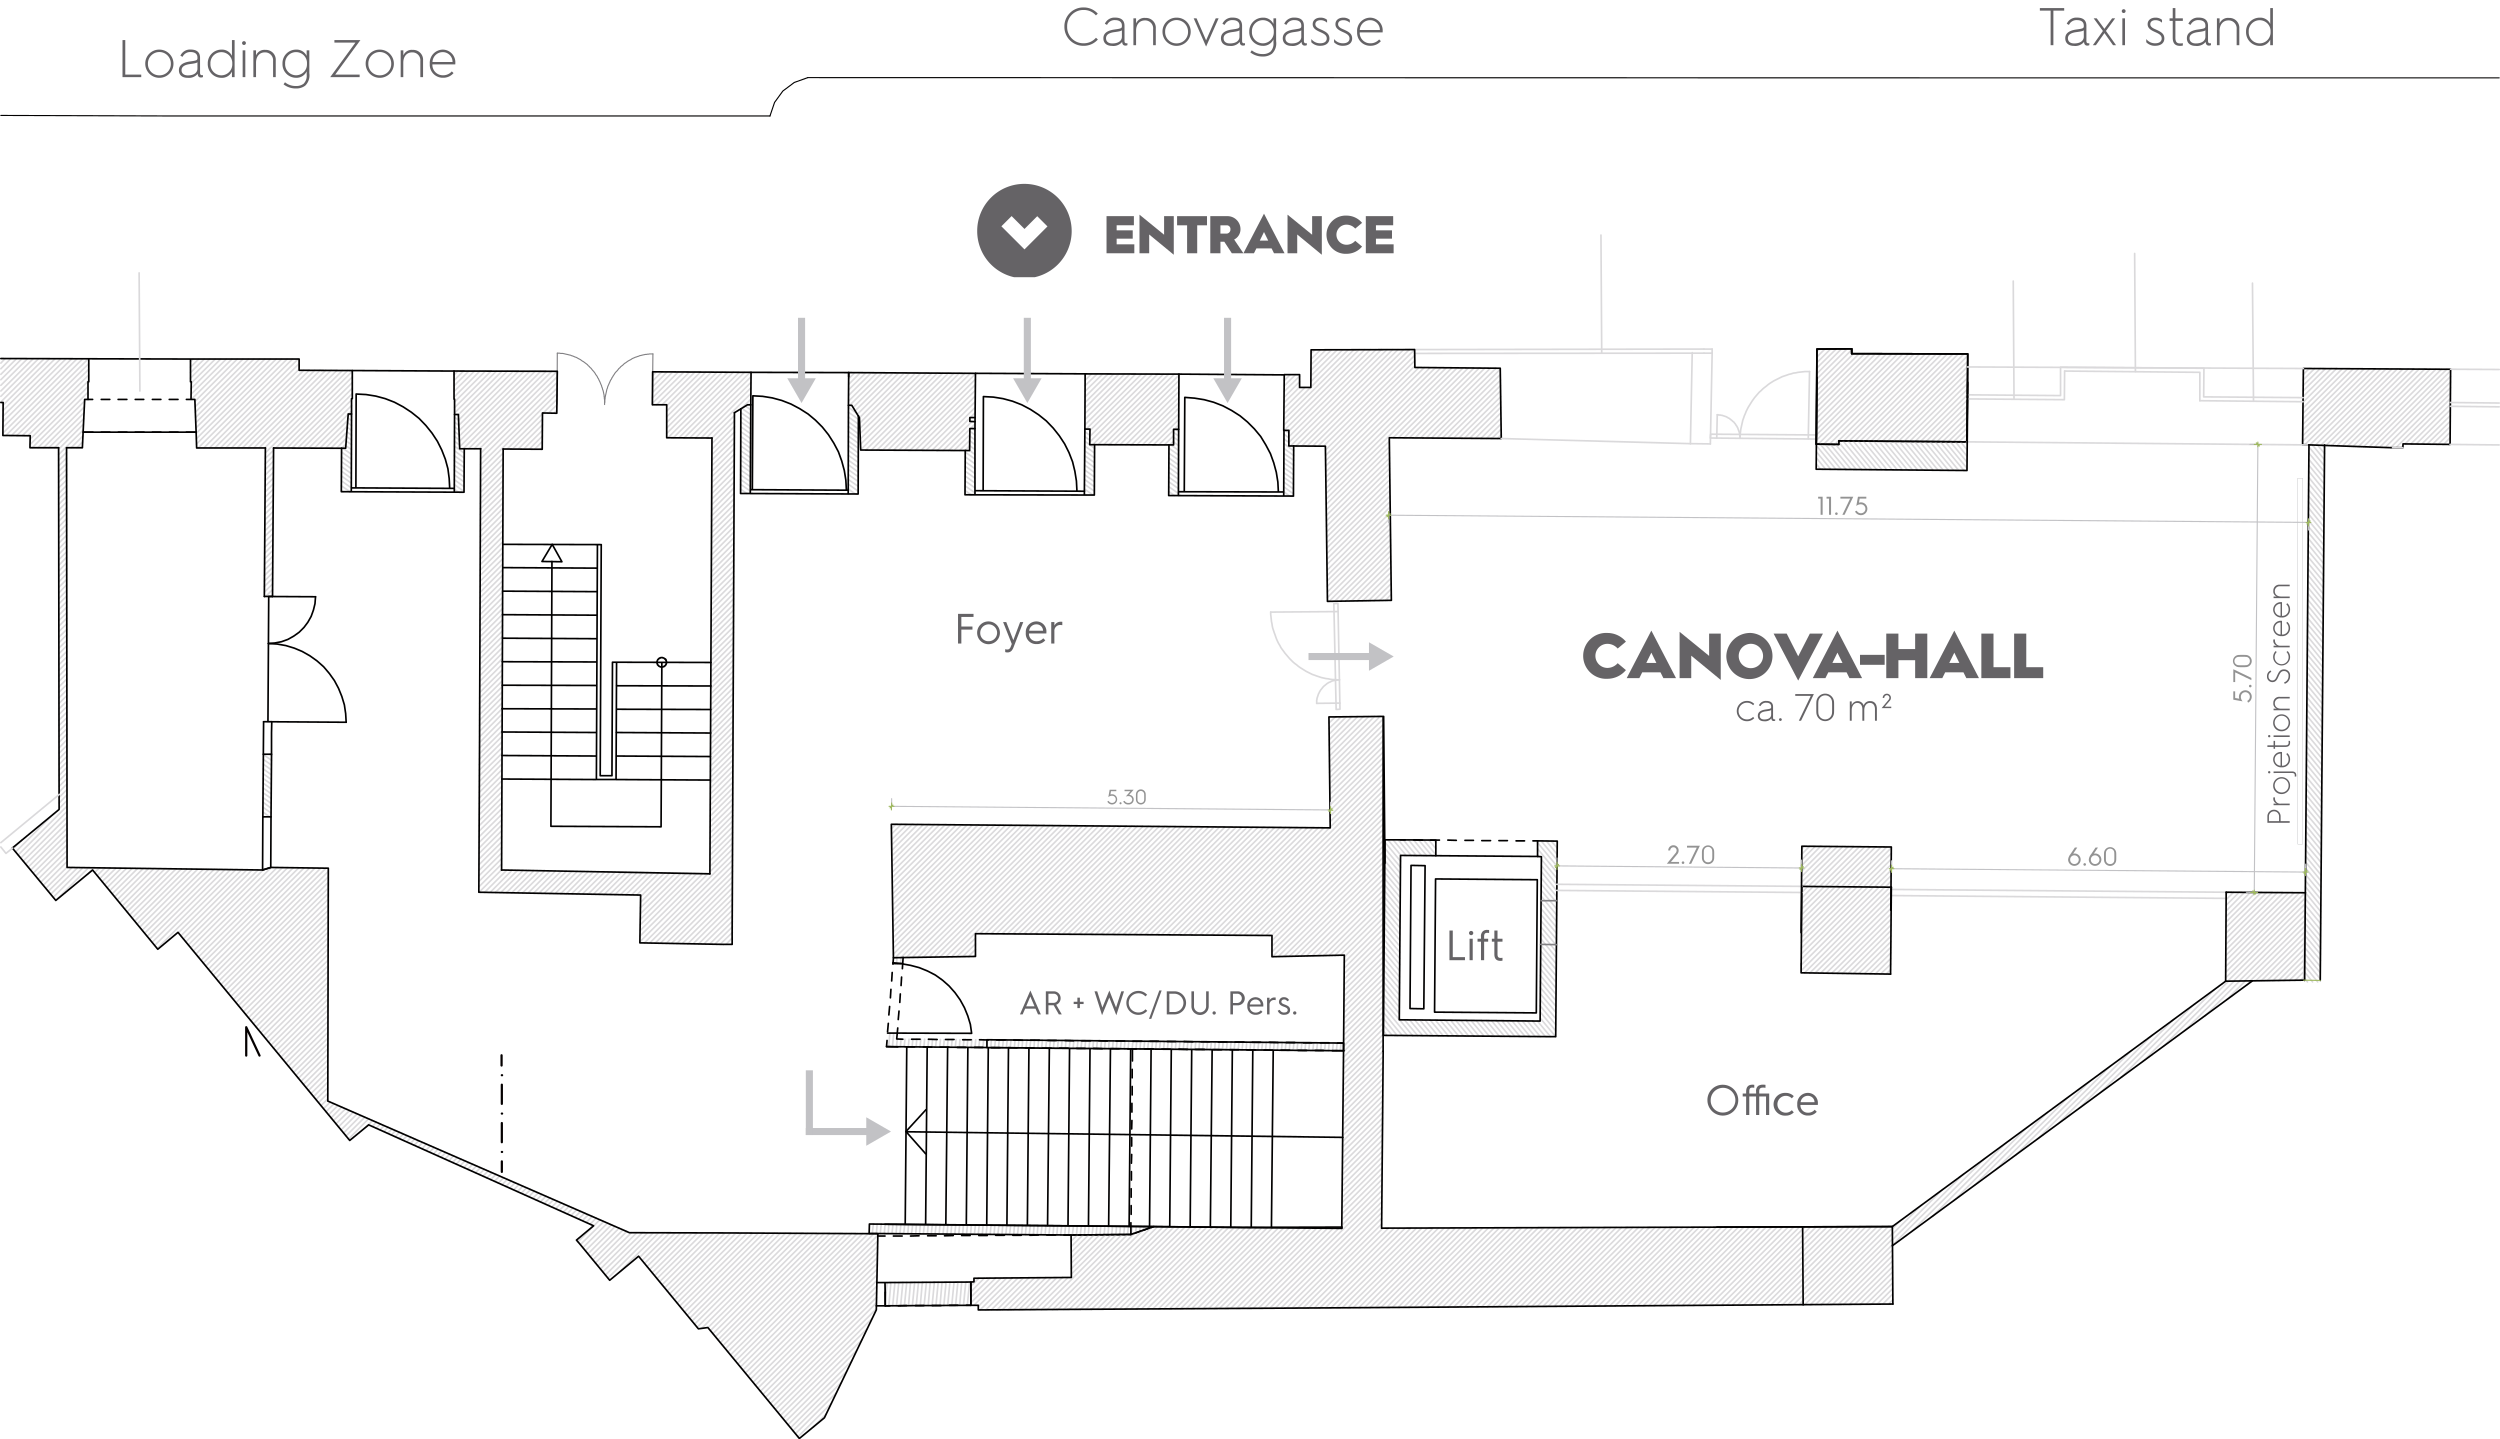 <svg id="Ebene_1" data-name="Ebene 1" xmlns="http://www.w3.org/2000/svg" xmlns:xlink="http://www.w3.org/1999/xlink" viewBox="0 0 482.941 278.042">
  <defs>
    <style>
      .cls-1, .cls-10, .cls-11, .cls-12, .cls-2, .cls-3, .cls-4, .cls-5, .cls-7, .cls-8, .cls-9 {
        fill: none;
      }

      .cls-2 {
        stroke: #dbdadc;
      }

      .cls-10, .cls-11, .cls-12, .cls-2, .cls-3, .cls-4, .cls-5, .cls-7, .cls-8, .cls-9 {
        stroke-linecap: round;
        stroke-linejoin: round;
      }

      .cls-2, .cls-3, .cls-5, .cls-9 {
        stroke-width: 0.324px;
      }

      .cls-3, .cls-8 {
        stroke: #010000;
      }

      .cls-4, .cls-9 {
        stroke: #818083;
      }

      .cls-11, .cls-12, .cls-4, .cls-8 {
        stroke-width: 0.216px;
      }

      .cls-5 {
        stroke: #dad9db;
      }

      .cls-6 {
        clip-path: url(#clip-path);
      }

      .cls-7 {
        stroke: #040000;
        stroke-width: 0.432px;
      }

      .cls-10 {
        stroke: #a4a4a7;
        stroke-width: 0.054px;
      }

      .cls-11 {
        stroke: #c2c2c5;
      }

      .cls-12 {
        stroke: #9eb85f;
      }

      .cls-13 {
        fill: #656366;
      }

      .cls-14 {
        fill: #939393;
      }

      .cls-15 {
        fill: #c2c2c5;
      }

      .cls-16 {
        clip-path: url(#clip-path-2);
      }
    </style>
    <clipPath id="clip-path">
      <rect class="cls-1" x="0.014" width="482.913" height="278.028"/>
    </clipPath>
    <clipPath id="clip-path-2">
      <rect class="cls-1" x="188.772" y="35.519" width="18.251" height="18.03"/>
    </clipPath>
  </defs>
  <title>dbbeaec8-2ac8-43f1-86fa-c3261f20ec9c</title>
  <path class="cls-2" d="M195.155,202.382l.148-1.481m-.889,1.481.148-1.481m-.889,1.481.148-1.481m-.938,1.481.148-1.481m-.889,1.481.148-1.481m-.889,1.481.1-1.481m-.889,1.481.148-1.531m-.889,1.481.148-1.481m-.938,1.481.148-1.481m-.889,1.481.148-1.481m-.889,1.481.148-1.481m-.938,1.481.148-1.481m-.889,1.481.148-1.481m-.889,1.481.1-1.481m-.889,1.481.148-1.531m-.889,1.482.148-1.482m-.938,1.482.148-1.482m-.889,1.482.148-1.482m-.889,1.482.148-1.482m-.938,1.482.148-1.482M180,202.283l.148-1.482m-.889,1.482.148-1.531m-.938,1.481.148-1.481m-.889,1.481.148-1.481m-.889,1.481.1-1.481m-.889,1.481.148-1.481m-.889,1.481.148-1.481m-.938,1.481.148-1.481m-.889,1.481.148-1.531m-.889,1.481.148-1.481m.642-14.566.1-1.135m-1.679,17.183.247-2.518m.543-13.628.1-1.037m-1.629,17.183.247-2.568m14.961,52.538.444-4.493m-1.185,4.493.444-4.493m-1.185,4.493.4-4.493m-1.185,4.493.444-4.493m-1.185,4.493.444-4.493m-1.234,4.493.444-4.493m-1.185,4.493.444-4.493m-1.185,4.543.4-4.543m-1.185,4.543.444-4.543m-1.185,4.543.444-4.543M179.3,252.2l.4-4.493m-1.185,4.493.444-4.493m-1.185,4.493.4-4.493m-1.185,4.493.444-4.493m-1.185,4.493.444-4.493M175.5,252.2l.4-4.493m-1.185,4.493.444-4.493m-1.185,4.543.444-4.543m-1.234,4.543.444-4.543m-1.185,4.543.444-4.543m-1.185,4.543.4-4.493m-1.086,3.654.346-3.654m51.155-10.666v-.148m-.79.4.049-.4m-.839.691.049-.691m-.839.938.1-.938m-.889,1.234.148-1.234m-.938,1.481.148-1.481m-.889,1.531.148-1.58m-.889,1.58.148-1.58m-.938,1.58.148-1.58m-.889,1.58.148-1.58m-.938,1.58.148-1.58m-.889,1.63.148-1.63m-.889,1.63.148-1.63m-.938,1.63.148-1.679m-.889,1.679.148-1.679m-.938,1.679.2-1.679m-.938,1.679.148-1.679m-.889,1.679.148-1.679m-.938,1.679.2-1.679m-.938,1.679.148-1.679m-.938,1.679.2-1.729m-.938,1.729.148-1.729m-.889,1.729.148-1.729m-.938,1.729.2-1.729m-.938,1.729.148-1.729m-.889,1.729.148-1.729m-.938,1.729.2-1.729m-.938,1.729.148-1.778m-.938,1.778.2-1.778m-.938,1.778.148-1.778m-.889,1.728.148-1.728m-.938,1.728.2-1.728m-.938,1.728.148-1.728m-.889,1.728.148-1.728m-.938,1.728.2-1.778m-.938,1.778.148-1.778m-.938,1.778.2-1.778m-.938,1.778.2-1.778m-.938,1.778.148-1.778m-.938,1.728.2-1.728m-.938,1.728.148-1.728m-.889,1.728.148-1.778m-.938,1.778.2-1.778m-.938,1.778.148-1.778m-.938,1.778.2-1.778m-.938,1.778.2-1.778m-.938,1.778.148-1.778m-.938,1.778.2-1.778m-.938,1.728.148-1.778m-.889,1.778.148-1.778m-.938,1.778.2-1.778m-.938,1.778.148-1.778m-.889,1.778.148-1.778m-.938,1.778.2-1.778m-.938,1.778.148-1.778m-.938,1.778.2-1.827m-.938,1.827.2-1.827m-.938,1.778.148-1.778m-.938,1.778.2-1.778m-.938,1.778.148-1.778m-.889,1.778.148-1.778m-.938,1.778.2-1.778m-.938,1.778.148-1.827m-.938,1.827.2-1.827m-.938,1.827.2-1.827m-.938,1.827.148-1.827m-.938,1.778.2-1.778m-.938,1.778.148-1.778m-.889,1.778.148-1.778m-.938,1.778.2-1.827m-.938,1.827.148-1.827m-.938,1.827.2-1.827"/>
  <path class="cls-2" d="M52.4,153.35l-1.58-1.136m1.58,2.024-1.58-1.086m1.531,2.024-1.531-1.086m1.531,2.024-1.531-1.135m1.531,2.074-1.58-1.136m1.333,1.877-1.333-.939m.049.939-.049-.05M258.9,202.974l.148-1.481m-.889,1.481.148-1.481m-.889,1.481.148-1.481m-.938,1.481.148-1.53m-.889,1.481.148-1.481m-.889,1.481.1-1.481m-.889,1.481.148-1.481m-.889,1.481.148-1.481m-.938,1.481.148-1.481m-.889,1.481.148-1.481m-.889,1.481.148-1.481m-.938,1.481.148-1.531m-.889,1.481.148-1.481m-.889,1.481.1-1.481m-.889,1.481.148-1.481m-.889,1.481.148-1.481m-.938,1.481.148-1.481m-.889,1.481.148-1.481m-.889,1.481.148-1.531m-.938,1.481.148-1.481m-.889,1.481.148-1.481M243,202.826l.148-1.481m-.938,1.481.148-1.481m-.889,1.481.148-1.481m-.889,1.481.1-1.481m-.889,1.481.148-1.531m-.889,1.481.148-1.481m-.938,1.481.148-1.481m-.889,1.481.148-1.481m-.889,1.481.148-1.481m-.938,1.481.148-1.481m-.889,1.481.148-1.481m-.889,1.481.1-1.531m-.889,1.482.148-1.482m-.889,1.482.148-1.482m-.938,1.482.148-1.482m-.889,1.482.148-1.482m-.889,1.482.148-1.482m-.938,1.482.148-1.482m-.889,1.482.148-1.482m-.889,1.482.148-1.531m-.938,1.482.148-1.482m-.889,1.482.148-1.482m-.889,1.482.1-1.482m-.889,1.482.148-1.482m-.889,1.482.148-1.482m-.938,1.482.148-1.482m-.889,1.482.148-1.531m-.889,1.481.148-1.481m-.938,1.481.148-1.481m-.889,1.481.148-1.481m-.889,1.481.1-1.481m-.889,1.481.148-1.481m-.889,1.481.148-1.481m-.938,1.481.148-1.531m-.889,1.481.148-1.481m-.889,1.481.148-1.481m-.938,1.481.148-1.481m-.889,1.481.148-1.481m-.889,1.481.1-1.481m-.889,1.481.148-1.481m-.889,1.481.148-1.53m-.938,1.481.148-1.481m-.889,1.481.148-1.481m-.889,1.481.148-1.481m-.938,1.481.148-1.481m-.889,1.481.148-1.481m-.889,1.481.148-1.481m-.938,1.481.148-1.481m-.889,1.481.148-1.53m-.889,1.481.1-1.481m-.889,1.481.148-1.481m-.889,1.481.148-1.481m-.938,1.481.148-1.481m-.889,1.481.148-1.481m-.889,1.481.148-1.481m-.938,1.481.148-1.531m-.889,1.481.148-1.481m-.889,1.481.1-1.481m-.889,1.481.148-1.481m-.889,1.481.148-1.481m-.938,1.481.148-1.481m-.889,1.481.148-1.481m-.889,1.481.148-1.531"/>
  <polyline class="cls-2" points="52.404 152.412 52.058 152.164 50.824 151.276"/>
  <path class="cls-2" d="M144.987,88.418l-1.876-1.333m1.876,2.271-1.876-1.333m1.876,2.271-1.876-1.383m1.876,2.271-1.876-1.333m1.876,2.271-1.926-1.333m1.926,2.271-1.926-1.333M144.987,94l-1.926-1.383m1.926,2.271-1.926-1.333m1.234,1.778-1.234-.839m157.761,68.141-.148-.148m.148,1.333-1.136-1.333M300.773,165l-2.074-2.568m2.074,3.7-3.061-3.7m3.061,4.889-3.753-4.543m3.753,5.728-3.753-4.543m.247,1.531-.247-.346m3.753,4.543-3.012-3.654m2.963,4.839-2.963-3.654m2.963,4.839-2.963-3.654m2.963,4.79-3.012-3.6m3.012,4.79-3.012-3.6m3.012,4.79-3.012-3.6m3.012,4.79-3.012-3.654m2.963,4.839-2.963-3.654m2.963,4.839-3.012-3.654m3.012,4.79-3.012-3.6m3.012,4.79-3.012-3.6m3.012,4.79-3.012-3.6m2.963,4.79-2.963-3.654M300.625,185l-2.963-3.654m2.963,4.839-3.012-3.654m3.012,4.79-3.012-3.6m3.012,4.79-3.012-3.6m2.963,4.79-2.963-3.6m-20.245-23.356-.346-.444m23.553,28.59-2.963-3.654m-20.245-23.306-1.333-1.629m24.541,29.775-3.012-3.654m-20.2-23.306-2.321-2.815m25.528,30.96-3.012-3.654M276.578,165.3l-2.518-3.012m26.516,32.1-3.012-3.6M275.591,165.3l-2.518-3.061m27.5,33.33-3.012-3.6M274.6,165.3l-2.518-3.061m28.442,34.515-2.963-3.6M273.616,165.3l-2.518-3.061m29.429,35.7-3.012-3.654M272.628,165.3l-2.518-3.061m30.417,36.885-3.012-3.654M271.64,165.25l-2.518-3.012m31.4,38.021-3.012-3.6m-26.861-31.4-2.518-3.012m31.4,38.021-2.518-3.012m-26.466-30.91-3.012-3.654m31.009,37.577-2.518-3.062m-25.479-29.676-3.012-3.654m30.022,36.392-2.518-3.062M270.5,168.657l-2.963-3.6m29.034,35.207-2.518-3.062M270.5,169.842l-3.012-3.6m28.1,34.022L293.07,197.2M270.5,171.027l-3.012-3.6M294.6,200.209l-2.518-3.012M270.5,172.212l-3.012-3.654m26.121,31.651L291.1,197.2M270.5,173.4l-3.012-3.654m25.133,30.466-2.518-3.061m-19.652-22.566-2.963-3.654m24.146,29.281-2.518-3.061m-18.665-21.43-2.963-3.6m23.158,28.1-2.518-3.061M270.455,176.9l-3.012-3.6m22.22,26.911-2.518-3.061m-16.69-19.06-3.012-3.6m21.232,25.726-2.518-3.061m-15.7-17.874-3.012-3.654m20.245,24.541-2.518-3.012m-14.764-16.69-2.963-3.654M286.7,200.16l-2.518-3.012m-13.776-15.5-2.963-3.654m18.27,22.171-2.518-3.061m-12.789-14.32-3.012-3.6m17.332,20.985-2.518-3.061m-11.8-13.134-3.012-3.6m16.344,19.8L281.22,197.1m-10.814-11.949-3.012-3.6M282.75,200.16l-2.518-3.061m-9.826-10.764-3.012-3.654m14.369,17.43-2.518-3.012m-8.888-9.579-2.963-3.654m13.381,16.245-2.518-3.012m-7.9-8.394-3.012-3.654m12.443,15.06-2.518-3.061m-6.913-7.209-3.012-3.6M278.8,200.11l-2.518-3.061m-5.925-6.024-3.012-3.6m10.468,12.69-2.518-3.061m-4.938-4.839-3.012-3.6m9.481,11.5-2.518-3.061m-4-3.654-2.963-3.654m8.493,10.32-2.518-3.012m-3.012-2.469-2.963-3.654m7.505,9.135-2.518-3.012m-2.024-1.284-3.012-3.654m6.567,7.95-2.518-3.012m-1.037-.1L267.3,193.3m5.58,6.765L270.357,197m1.531,3.061-4.592-5.579m3.6,5.579-3.6-4.395m2.617,4.395L267.3,196.8m1.629,3.21-1.679-2.024m.691,2.024-.691-.839M52.453,145.943l-.346-.247m.346,1.185-1.58-1.136M52.4,147.77l-1.531-1.086m1.531,2.024-1.531-1.086m1.531,2.025-1.58-1.136m1.58,2.074-1.58-1.136m1.58,2.024-1.58-1.086"/>
  <polyline class="cls-2" points="144.987 87.48 144.098 86.838 143.111 86.147"/>
  <path class="cls-2" d="M165.775,88.369,163.9,87.036m1.876,2.271L163.9,87.974m1.876,2.271L163.9,88.912m1.876,2.271L163.9,89.8m1.876,2.271L163.9,90.739M145.036,78.246l-.049-.049M165.775,93.01,163.9,91.677M144.987,79.135,144,78.444m21.776,15.5-1.926-1.333M144.987,80.073l-1.679-1.185m22.467,16L163.849,93.5M144.987,81.011l-1.876-1.333M165.232,95.43l-1.383-.988M144.987,81.95l-1.876-1.383M163.948,95.43l-.1-.049M144.987,82.838l-1.876-1.333m1.876,2.271-1.876-1.333m1.876,2.271-1.876-1.333m1.876,2.271-1.876-1.333m1.876,2.271-1.876-1.383"/>
  <polyline class="cls-2" points="165.775 87.48 165.034 86.937 163.899 86.097"/>
  <path class="cls-2" d="M249.124,95.825l-1.136-.839M227.694,83.332l-.494-.4m.494,1.284-.988-.691m.988,1.629-.988-.691m.988,1.629-.988-.691m.988,1.629-1.481-1.086m1.481,1.975-1.876-1.333m1.876,2.271-1.926-1.333m1.876,2.271-1.876-1.333m1.876,2.271-1.876-1.383m1.876,2.271-1.876-1.333m1.876,2.271-1.876-1.333m1.876,2.271-1.876-1.333m1.876,2.222-1.876-1.333m1.876,2.271L225.769,94m1.086,1.728-1.086-.79m-15.208-11.8-.4-.247m.346,1.185-.938-.691m.938,1.629-.988-.691m1.926,2.271-1.926-1.383M211.4,87.48l-1.876-1.333m1.876,2.271-1.876-1.333m1.876,2.271-1.876-1.333m1.876,2.271-1.876-1.383m1.876,2.271-1.876-1.333m1.876,2.271-1.876-1.333M211.4,93.06l-1.876-1.333M211.4,94l-1.876-1.383m1.876,2.271-1.876-1.333m1.629,2.074-1.629-1.136m.3,1.136-.346-.2m-21.134-12.3-.494-.346m.494,1.234-.988-.691m.988,1.629-.988-.691m.988,1.629-.988-.741m.988,1.679L187.3,86.1m1.037,1.679-1.037-.741m1.037,1.629-1.876-1.333M188.34,89.6l-1.876-1.333m1.876,2.271-1.876-1.333m1.876,2.271L186.464,90.1m1.876,2.271-1.876-1.333m1.876,2.271-1.876-1.333m1.876,2.271-1.876-1.333m1.876,2.271-1.926-1.333m1.185,1.728-1.185-.839M165.479,79.826l-1.58-1.136m1.876,2.271L163.9,79.629m1.876,2.271L163.9,80.567m1.876,2.271L163.9,81.505m1.876,2.271L163.9,82.394m1.876,2.271L163.9,83.332m1.876,2.271L163.9,84.27m1.876,2.271L163.9,85.209"/>
  <polyline class="cls-2" points="249.865 95.38 249.421 95.084 247.989 94.047"/>
  <polyline class="cls-2" points="249.865 94.491 249.421 94.146 247.989 93.109"/>
  <polyline class="cls-2" points="249.865 93.553 249.421 93.208 247.989 92.22"/>
  <polyline class="cls-2" points="249.865 92.615 249.421 92.319 247.989 91.282"/>
  <polyline class="cls-2" points="249.865 91.677 249.47 91.381 247.989 90.344"/>
  <polyline class="cls-2" points="249.865 90.788 249.47 90.442 247.989 89.406"/>
  <polyline class="cls-2" points="249.914 89.85 249.47 89.554 247.989 88.517"/>
  <polyline class="cls-2" points="249.914 88.912 249.47 88.616 247.989 87.579"/>
  <polyline class="cls-2" points="249.914 87.974 249.47 87.677 248.038 86.64"/>
  <polyline class="cls-2" points="249.914 87.085 249.519 86.789 248.038 85.702"/>
  <path class="cls-2" d="M67.859,91.479l-1.876-1.333m1.876,2.271-1.876-1.383m1.876,2.271-1.876-1.333m1.876,2.271-1.876-1.333m1.629,2.074L65.933,93.85m.346,1.136-.346-.247m183.043-11.11-.691-.494m.691,1.432-.938-.691m.938,1.58-.938-.642"/>
  <polyline class="cls-2" points="67.859 90.541 66.279 89.406 65.983 89.208"/>
  <polyline class="cls-2" points="67.859 89.653 67.563 89.406 65.983 88.27"/>
  <path class="cls-2" d="M89.684,91.233,87.758,89.9m1.926,2.271-1.926-1.383m1.926,2.321-1.926-1.383M89.635,94l-1.876-1.333m1.876,2.271L87.758,93.6m.839,1.481-.839-.543M67.908,80.369l-.543-.4m.543,1.284-.691-.494m.691,1.432-.79-.543m.79,1.481-.839-.593m.839,1.531-.889-.642m.889,1.58-.988-.691m.988,1.58-1.037-.691m1.037,1.629L66.773,86.1m1.136,1.679L66.23,86.591m1.679,2.123-1.926-1.383"/>
  <polyline class="cls-2" points="89.684 90.294 88.548 89.504 87.758 88.961"/>
  <path class="cls-2" d="M88.548,80.221l-.247-.148m.3,1.086-.79-.543m.79,1.531-.79-.593m.839,1.531-.839-.593m.889,1.531-.889-.642m.938,1.629-.938-.691m.938,1.629-.938-.691m1.876,2.271L87.808,86.2m1.876,2.271-1.876-1.383m1.876,2.321-1.926-1.383"/>
  <path class="cls-3" d="M296.132,162.435h.889m-4.148,0H294.5m-4.938-.049h1.629m-4.938,0h1.679M283,162.336h1.629m-4.938-.049,1.629.049m-4.938-.049h1.679m-4.938-.049,1.629.049m-4.2-.049h.889"/>
  <path class="cls-2" d="M24.111,175.619l7.752-7.8m-8.246,7.209,7.209-7.209m-7.7,6.617,6.617-6.666m-7.11,6.073,6.073-6.073m-6.567,5.481,5.53-5.481m-5.975,4.889,4.888-4.889m-5.382,4.3,4.345-4.345M20.7,171.471l3.753-3.752m-4.246,3.209,3.21-3.209m-3.7,2.617,2.666-2.617m-3.111,2.024,2.024-2.074m-2.518,1.481,1.481-1.481m-1.975.889.889-.889m-2.321,1.284,1.284-1.334m-7.357,6.32,6.32-6.32m-6.814,5.728,5.728-5.728m-6.222,5.135,5.185-5.135M9.3,172.212l4.641-4.642m-5.086,4.049,4.1-4.1m-4.592,3.506,4.592-4.593m-5.086,4,5.086-5.086m-5.58,4.493,5.58-5.53m-6.073,4.938,6.073-6.024m-6.518,5.431,6.518-6.518M5.94,168.064l7.012-6.962m-7.505,6.419,7.505-7.505m-8,6.913,8-7.95m-8.444,7.357,8.394-8.444m-8.888,7.851,8.888-8.937M3.52,165.151l9.382-9.381m-1.481.444,1.481-1.531m-9.876,9.876,7.407-7.407m.988-2.024L12.9,153.6M2.532,163.966l1.778-1.778m7.11-8.147,1.481-1.481M11.42,153l1.481-1.531m-1.481.444,1.481-1.481m-1.481.4L12.9,149.35m-1.481.444,1.481-1.531m-1.481.444,1.481-1.481m-1.481.444L12.9,146.14m-1.481.444,1.481-1.53m-1.481.444,1.481-1.482m-1.481.444,1.481-1.531m-1.481.444,1.481-1.531m-1.481.444,1.481-1.481m-1.531.444,1.531-1.53m-1.531.444,1.531-1.482m-1.531.444L12.9,137.6m-1.531.444,1.531-1.531m-1.531.444,1.531-1.481m-1.531.444,1.531-1.53m-1.531.444L12.9,133.3m-1.531.444,1.531-1.481m-1.531.445,1.531-1.531m-1.531.444,1.531-1.481m-1.531.444,1.531-1.53m-1.531.444,1.531-1.531m-1.531.444,1.531-1.481m-1.531.445,1.531-1.531m-1.531.444L12.9,124.76m-1.531.444,1.531-1.481m-1.531.444,1.531-1.531m-1.531.444L12.9,121.6m-1.531.395,1.531-1.481m-1.531.444,1.531-1.531m-1.531.444L12.9,118.39m-1.531.444L12.9,117.3m-1.531.444,1.531-1.531m-1.531.445,1.481-1.482m-1.481.444,1.481-1.531m-1.481.444,1.481-1.531m-1.481.444,1.481-1.481m-1.481.444,1.481-1.531m-1.481.444,1.481-1.481m-1.481.444,1.481-1.531m-1.481.444,1.481-1.531m-1.481.444,1.481-1.481m-1.481.444,1.481-1.531M11.371,106l1.481-1.531m-1.481.444,1.481-1.481m-1.481.444,1.481-1.531m-1.481.444,1.481-1.481m-1.481.444,1.481-1.531m-1.481.444,1.481-1.531m-1.481.444L12.852,98.1m-1.531.444,1.531-1.531m-1.531.444,1.531-1.531m-1.531.444,1.531-1.481m-1.531.444L12.852,93.8m-1.531.444,1.531-1.481m-1.531.4,1.531-1.481m-1.531.444,1.531-1.531m3.012-4.1h.049m-4.592,4.543,1.531-1.481m1.975-3.061,1.136-1.136M11.322,90l1.531-1.531m.889-1.975,2.271-2.271m-4.691,4.691,1.531-1.531m-1.531.444,4.74-4.74m-4.74,3.7,4.79-4.839m-5.58,4.543,5.678-5.629M9.445,86.492l6.814-6.765M8.408,86.492l7.9-7.9m.4-1.432.3-.346M7.322,86.492l9.036-9.036M6.236,86.492,17,75.777M5.841,85.85,17,74.691M5.841,84.813,17.148,73.506M5.4,84.171,17.148,72.42M4.31,84.171,17.148,71.333M3.273,84.122,17.148,70.247M2.236,84.122,17.05,69.309M1.15,84.122,15.963,69.309M.557,83.678l14.32-14.369M.557,82.591,13.84,69.309M.557,81.505l12.2-12.2M.557,80.419l11.159-11.11M.557,79.332,10.63,69.309M.607,78.246l8.937-8.937M.162,77.654l8.345-8.345M.162,76.567l7.259-7.259M.162,75.53l6.222-6.222M.162,74.444,5.3,69.309M.162,73.358l4.049-4.049M.162,72.321l3.012-3.012M.162,71.235l1.926-1.975m-1.926.889L1,69.259"/>
  <path class="cls-2" d="M104.349,232.206l1.136-1.136m-1.876.79,1.136-1.136m-1.876.79L104,230.428m-1.876.741,1.136-1.086m-1.876.79,1.136-1.086m-1.827.741,1.037-1.086m-1.778.741,1.037-1.037m-1.778.741,1.037-1.087m-1.778.741,1.037-1.086m-1.778.741,1.037-1.037m-1.778.691,1.037-1.037m-1.778.74,1.037-1.037m-1.778.691,1.037-1.037m-1.778.691,1.037-.988m-1.778.691,1.037-1.037m-1.778.691,1.037-1.037m-1.778.691,1.037-.988m-1.778.692,1.037-1.037m-1.778.691.988-.988m-1.728.642.988-.988m-1.728.642.988-.988m-1.728.691.988-.988M88.1,224.9l.988-.988m-1.679.642.938-.938m-1.679.642.938-.988m-1.679.642.938-.938m-1.679.593.938-.938m-1.679.593.938-.938m-1.679.642.938-.938m-1.679.593.938-.938m-1.679.592.938-.889m-1.679.593.889-.938m-1.629.593.889-.889m-1.629.544.889-.889m-1.629.543.889-.888m-1.629.592.889-.889m-1.629.543.889-.889m-1.629.543.889-.839m-1.629.543.889-.889m-1.629.543.889-.889m-1.58.543.839-.839m-1.58.494.839-.839m-1.58.543.839-.839m-1.58.494.839-.84m-1.58.494.79-.79m-1.926.889,1.185-1.234m-4.641,3.6,3.9-3.95m-4.395,3.358,3.654-3.654m-4.1,3.061,3.358-3.407m-3.851,2.814,3.111-3.111m-3.6,2.518,2.864-2.864M64.9,217.1l2.617-2.568M64.4,216.5l2.37-2.321m-2.815,1.778,2.074-2.123m-2.568,1.53,1.827-1.827m-2.321,1.234,1.58-1.58m-2.074.988L63.81,212.9m-1.827.691,1.333-1.284M61.539,213l1.778-1.778m-2.271,1.185,2.271-2.271m-2.765,1.728,2.765-2.815m-3.259,2.222,3.259-3.259m-3.753,2.666,3.753-3.753m-4.2,3.16,4.2-4.246m-4.691,3.654,4.691-4.691m-5.185,4.1,5.185-5.185m-5.678,4.592,5.678-5.678m-6.123,5.086,6.172-6.172M56.7,207.171l6.666-6.666m-7.16,6.073,7.16-7.159m-7.654,6.567,7.654-7.654m-8.147,7.061,8.147-8.1M54.774,204.8l8.592-8.592m-9.085,8,9.085-9.085m-9.579,8.493,9.579-9.529m-10.073,8.986L63.366,193M52.8,202.48l10.567-10.567m-11.011,9.975,11.011-11.061M51.861,201.3l11.5-11.5m-12,10.912,12-12M50.873,200.11l12.493-12.493m-12.986,11.9,12.986-12.937M49.935,198.925l13.431-13.431M49.441,198.382l13.924-13.974M48.947,197.79l14.418-14.418M48.454,197.2l14.912-14.912M48.009,196.6,63.366,181.2m-15.85,14.813,15.85-15.9M47.022,195.419l16.393-16.344M46.528,194.827l16.887-16.838M46.034,194.284,63.415,176.9M45.59,193.691l17.825-17.825M45.1,193.1l18.319-18.319M44.6,192.506l18.813-18.813m-19.307,18.22,19.307-19.307m-19.8,18.714,19.8-19.751M43.17,190.728l20.245-20.245m-20.739,19.7L63.415,169.4m-21.232,20.2L63.415,168.36M41.689,189l21.282-21.282M41.2,188.408l20.739-20.689m-21.183,20.1,20.1-20.146m-20.59,19.554L59.81,167.669M39.763,186.63l18.961-18.961M39.269,186.038l18.418-18.368M38.825,185.494,56.65,167.62M38.331,184.9,55.564,167.62m-17.727,16.69,16.69-16.69m-17.183,16.1,16.146-16.1m-16.64,15.5L52.4,167.57m-16,14.961,14.517-14.566M35.912,181.939l13.924-13.875M35.418,181.4,48.75,168.015M34.924,180.8l12.789-12.789m-13.283,12.2,12.246-12.2M30.381,183.223,45.59,167.965m-15.7,14.665,14.665-14.665M29.394,182.038l14.073-14.073M28.9,181.445l13.529-13.48M28.456,180.853l12.937-12.937M27.962,180.26l12.344-12.344m-12.838,11.8,11.8-11.8m-12.3,11.209,11.209-11.209m-11.7,10.616,10.666-10.666M26.036,177.94l10.073-10.073m-10.567,9.481,9.481-9.481m-9.974,8.888,8.937-8.888m-9.431,8.3,8.345-8.345"/>
  <path class="cls-2" d="M157.134,275.658l2.469-2.518m-5.432,4.395,6.419-6.419m-6.913,5.827,7.9-7.9m-8.394,7.357,9.382-9.382m-9.826,8.789,10.814-10.863m-11.307,10.271,12.3-12.3m-12.789,11.7,13.776-13.776m-14.27,13.184,15.258-15.208m-15.751,14.616,16.69-16.69m-17.134,16.1,18.122-18.122m-18.615,17.529,19.455-19.406m-19.949,18.862,19.949-20m-20.442,19.405,20.492-20.492m-20.985,19.9,20.985-20.985M147.9,269.93l21.479-21.479m-21.973,20.887,21.973-21.973m-22.467,21.381,22.516-22.467m-23.01,21.875,23.01-22.961m-23.5,22.417,23.553-23.553m-24,22.961,24-24.047m-24.491,23.454,24.541-24.541m-25.034,23.948L169.528,240.8M144,265.24l25.578-25.528m-26.022,24.935,26.022-26.022m-26.516,25.429,25.726-25.726m-26.22,25.133,25.183-25.183m-25.676,24.639,24.59-24.639M141.58,262.326l24.047-24.047m-24.491,23.454,23.4-23.454m-23.9,22.862L163.5,238.279m-23.356,22.269,22.269-22.269m-22.763,21.677,21.726-21.677m-22.22,21.084,21.134-21.084M138.716,258.82l20.492-20.541m-20.986,19.949,19.949-19.949m-20.442,19.356,19.356-19.356m-19.85,18.764,18.813-18.813M136.79,256.45l18.171-18.22M135.556,256.6l18.368-18.369M134.667,256.4l18.171-18.171m-18.665,17.579,17.578-17.579m-18.072,16.986,17.035-16.986m-17.48,16.443,16.393-16.443m-16.887,15.85,15.85-15.85m-16.344,15.258,15.258-15.258M131.754,252.9l14.715-14.666M131.309,252.3l14.073-14.073m-14.566,13.48,13.529-13.529m-14.023,12.937,12.937-12.937m-13.431,12.394,12.344-12.394m-12.838,11.8,11.8-11.8M128.89,249.389l11.159-11.209M128.4,248.8l10.616-10.617M127.9,248.2l10.024-10.024m-10.517,9.431,9.481-9.431m-9.974,8.839,8.888-8.839m-9.332,8.246,8.246-8.246m-8.74,7.7,7.7-7.7m-8.2,7.11,7.11-7.16m-7.6,6.568,6.567-6.568m-7.061,5.975,5.975-5.975m-6.419,5.382,5.382-5.382m-5.876,4.79,4.79-4.79m-8.641,7.555,7.555-7.555m-9.826,8.789,8.789-8.789m-9.283,8.2,8.2-8.2m-8.69,7.6,7.654-7.6m-8.1,7.012,7.012-7.012m-7.505,6.419,6.468-6.419m-6.962,5.876,6.073-6.123m-6.567,5.531,5.827-5.827m-6.32,5.234,5.58-5.579m-6.024,4.987,5.283-5.333m-5.777,4.74,5.037-5.037m-5.53,4.444,4.79-4.79m-5.283,4.2,4.543-4.493m-5.037,3.95,4.3-4.3m-1.926.888,1.185-1.185m-1.926.839,1.185-1.185m-1.926.839,1.185-1.185m-1.926.889,1.185-1.185m-1.926.839,1.185-1.185m-1.926.839,1.136-1.136m-1.876.839,1.136-1.185m-1.876.839,1.136-1.136m-1.876.79,1.136-1.136m-1.876.79,1.136-1.135m-1.876.839,1.136-1.136m-1.876.79,1.136-1.136m-1.876.79,1.136-1.086"/>
  <polygon class="cls-3" points="167.898 238.279 206.907 238.575 218.461 238.477 222.855 236.946 167.948 236.453 167.898 238.279"/>
  <path class="cls-3" d="M259.395,219.713l-84.386-1.086m3.851-4.246-3.851,4.2,3.8,4.3"/>
  <path class="cls-2" d="M126.026,76.864l5.037-5.037M92.745,110.144l4.395-4.395m28.935-29.972,3.9-3.95M92.795,109.058l4.345-4.395m28.935-29.972,2.815-2.864m-36.1,36.144,4.345-4.345M126.075,73.6l1.778-1.778M92.795,106.885l4.345-4.345m28.935-30.022.691-.691M92.795,105.848l4.345-4.395m-4.345,3.308,4.345-4.345m-4.345,3.259L97.14,99.33m-4.345,3.259,4.345-4.345m-4.345,3.308,4.395-4.395m-4.395,3.308,4.395-4.345M92.795,99.38l4.395-4.345m7.16-8.246.4-.4m-11.949,11.9,4.395-4.345m6.073-7.16,1.481-1.481M92.795,97.257l4.395-4.395m5.037-6.073,2.568-2.568M92.844,96.17l4.345-4.345m3.95-5.037,3.654-3.654M92.844,95.084l4.345-4.345m2.913-4,4.691-4.691m2.271-2.271.494-.494M92.844,94l4.345-4.345m1.827-2.913,5.777-5.777m1.185-1.185,1.629-1.58M92.844,92.961l4.345-4.395m.79-1.827,6.814-6.814m.148-.148,2.666-2.666M92.844,91.874l4.345-4.345m-4.345,3.259,14.764-14.764M92.844,89.751l14.764-14.764M92.844,88.665,107.608,73.9M92.844,87.579l14.764-14.764M92.647,86.69l14.961-14.961m-16,14.961,14.961-14.961M90.523,86.69l14.961-14.961m-16,14.961,14.961-14.961M88.8,86.295l14.566-14.566M88.746,85.258l13.579-13.529M88.7,84.27l12.542-12.542m-12.591,11.5,11.5-11.5M88.6,82.2,99.115,71.728M88.6,81.16l9.431-9.481m-9.481,8.444,8.444-8.444m-9.184,8.1,8.1-8.1M52.355,115.23l.3-.247M87.808,78.74l7.061-7.061M51.318,115.23l1.333-1.333M87.808,77.654l5.975-5.975M51.071,114.391l1.58-1.58m35.058-36.1L92.7,71.679M51.071,113.3l1.58-1.58m35.058-36.1,3.95-3.95M51.071,112.267l1.58-1.629m35.058-36.1,2.864-2.864m-39.5,39.5L52.7,109.6m35.009-36.1,1.827-1.827M51.12,110.095l1.58-1.58m35.009-36.1.741-.741M51.12,109.008l1.58-1.58m-1.58.494,1.58-1.58m-1.58.543,1.58-1.629m-1.58.543,1.58-1.58m-1.58.494,1.58-1.58m-1.58.494,1.629-1.58m-1.58.494,1.58-1.58M66.032,86.591l.79-.79M51.169,101.5l1.58-1.629M65,86.591l1.926-1.926M51.169,100.417l1.58-1.58M63.909,86.591,66.97,83.53m-15.8,15.8,1.58-1.58M62.872,86.591l4.2-4.246m-15.9,15.9,1.58-1.58m9.036-10.073,5.382-5.382m-16,15.949,1.58-1.58m7.95-8.987,6.567-6.567m.049-.049.593-.593M51.169,96.121,52.8,94.491m6.863-7.95,8.246-8.2m-16.69,16.69,1.58-1.58m5.777-6.913,9.332-9.283m-16.69,16.69,1.58-1.58m4.74-5.827L68.057,76.024M51.219,92.862l1.58-1.58m3.654-4.74,11.6-11.554M51.219,91.776,52.8,90.2m2.617-3.654L68.057,73.9M51.219,90.739l1.58-1.629m1.531-2.568L68.057,72.815M51.219,89.652l1.58-1.58m.494-1.531L68.057,71.728M51.219,88.566l1.629-1.58m-1.58.494,15.9-15.9M51.12,86.542,66.131,71.58m-16.1,14.961L65.045,71.58M49,86.542,63.958,71.531M47.911,86.542,62.921,71.531m-16.1,15.011L61.835,71.531M45.787,86.542,60.8,71.531M44.7,86.542,59.712,71.531m-16.1,15.011,15.06-15.011m-16.1,15.011L57.786,71.333M41.491,86.542,57.786,70.247M40.454,86.542,57.589,69.358M39.368,86.542,56.5,69.358M38.282,86.542,55.465,69.358M37.936,85.8,54.379,69.358M37.936,84.764,53.342,69.358M37.887,83.727,52.256,69.358M37.837,82.69,51.169,69.358M37.788,81.7,50.133,69.358M37.788,80.666,49.046,69.358M37.739,79.629,48.009,69.358m-10.32,9.234,9.234-9.234m-9.283,8.2,8.2-8.2m-8.888,7.8,7.851-7.8m-7.9,6.814,6.814-6.814M36.9,75.086l5.728-5.728M36.949,74l4.641-4.641m-4.79,3.7,3.7-3.7m-3.7,2.617,2.666-2.617M36.8,70.938l1.58-1.58m-1.58.494.494-.494"/>
  <path class="cls-2" d="M137.383,121.106l4.345-4.345M171.5,86.986l14.912-14.912M92.548,165.941l4.345-4.345m40.49-41.527,4.345-4.395m28.738-28.688,14.863-14.912M92.548,164.855l4.345-4.345m40.49-41.527,4.345-4.345m27.651-27.651,14.912-14.912M92.548,163.818l4.345-4.395m40.49-41.527,4.345-4.345m26.615-26.615,14.863-14.863M92.548,162.731l4.395-4.345m40.44-41.576,4.345-4.345m25.528-25.528,14.863-14.863M92.548,161.645l4.395-4.345m40.44-41.527,4.395-4.395m24.491-24.491,14.813-14.813M92.548,160.559l4.395-4.345m40.44-41.527,4.395-4.345M166.219,85.85,180,72.074M92.548,159.522l4.395-4.395m40.44-41.527,4.395-4.345M166.17,84.813l12.789-12.739M92.6,158.435l4.345-4.345m40.44-41.576,4.395-4.345m24.343-24.393,11.752-11.7M92.6,157.349,96.942,153m40.44-41.527,4.395-4.395M166.121,82.74l10.715-10.666M92.6,156.263l4.345-4.345m40.49-41.527,4.345-4.345m24.294-24.294,9.678-9.727M92.6,155.226l4.345-4.395m40.49-41.527,4.345-4.345m24.244-24.244,8.69-8.69M92.6,154.14l4.345-4.345m40.49-41.576,4.345-4.345m23.849-23.849,8-8M92.6,153.053l4.345-4.345m40.49-41.527,4.345-4.395m23.4-23.4,7.357-7.357M92.6,152.016l4.345-4.395m40.49-41.527,4.345-4.345m23.01-23.01,6.715-6.715M92.6,150.93l4.395-4.395m40.44-41.527,4.345-4.345M164.145,78.3l6.271-6.271M92.6,149.844l4.395-4.345m40.44-41.576,4.395-4.345m22.121-22.121,5.432-5.432M92.6,148.757l4.395-4.345m40.44-41.527,4.395-4.395M163.948,76.37l4.345-4.345m-75.7,75.7,4.395-4.395m40.44-41.527,4.395-4.345m22.121-22.171,3.308-3.259M92.6,146.634l4.395-4.395m40.44-41.527,4.395-4.345m22.121-22.121,2.222-2.222M92.647,145.548l4.345-4.345m40.44-41.527,4.395-4.395M163.948,73.16l1.136-1.136M92.647,144.462l4.345-4.345m40.49-41.527,4.345-4.395m22.121-22.121.1-.1m-71.4,71.449,4.345-4.395M137.482,97.5l4.345-4.345m-49.18,49.18,4.345-4.395m40.49-41.527,4.345-4.345m-49.18,49.18,4.345-4.345m40.49-41.527,4.345-4.395m-49.18,49.18,4.345-4.345m40.49-41.527,4.345-4.395m-49.18,49.229,4.345-4.395m40.49-41.527,4.345-4.345m-49.18,49.18,4.395-4.395m40.44-41.527,4.395-4.345m-49.229,49.18,4.395-4.345m40.44-41.527,4.395-4.395M92.647,135.87l4.395-4.345M137.482,90l4.395-4.395M92.647,134.833l4.395-4.395m40.44-41.527,4.395-4.345M92.7,133.747l4.345-4.345m40.49-41.576,4.345-4.345M92.7,132.66l4.345-4.345m40.49-41.527,4.345-4.395M92.7,131.574l4.345-4.345M137.531,85.7l4.345-4.395m3.111-3.111h.049M92.7,130.537l4.345-4.395m40.49-41.527,4.345-4.345m1.333-1.333,1.827-1.827M92.7,129.451l4.345-4.345m39.4-40.49,8.592-8.592M92.7,128.365l4.345-4.345m38.366-39.4,9.629-9.678M92.7,127.278l4.345-4.345m37.28-38.317L145.036,73.9M92.7,126.241l4.395-4.395m36.194-37.28,11.752-11.752M92.7,125.155l4.395-4.345M132.2,84.567l12.69-12.641M92.7,124.069l4.395-4.345m34.071-35.157L143.8,71.926M92.7,123.032l4.395-4.395m32.984-34.071,12.69-12.641M92.7,121.945l4.395-4.395m31.947-32.984,12.641-12.69M92.745,120.859l4.345-4.345m31.7-32.787,11.851-11.851m-47.9,47.9,4.345-4.345m31.7-32.737,10.764-10.814m-46.81,46.859,4.345-4.395m31.7-32.737,9.727-9.727M92.745,117.65l4.345-4.395m31.7-32.737,8.641-8.641M92.745,116.563l4.345-4.345m31.7-32.787,7.555-7.555m-43.6,43.6,4.345-4.345m31.7-32.737,6.518-6.518M92.745,114.44l4.345-4.395M127.9,78.2l6.32-6.32M92.745,113.354l4.395-4.395M126.816,78.2l6.37-6.32m-40.44,40.391,4.395-4.345M126.026,77.9l6.073-6.024m-39.354,39.3,4.395-4.345"/>
  <path class="cls-2" d="M124.5,182.137,141.53,165.1m-4.345,3.259,4.345-4.345M219.6,85.949l8.147-8.147M123.606,181.939,136.741,168.8m.444-1.481,4.345-4.4m77.029-76.98,9.184-9.184M123.606,180.853,135.7,168.8m1.481-2.568,4.345-4.395m75.943-75.893,10.271-10.271M123.656,179.767l10.962-11.011m2.568-3.6,4.345-4.345M216.387,85.9l11.357-11.307M123.656,178.68l9.925-9.925m3.6-4.691,4.345-4.345M215.35,85.9l12.394-12.394M123.705,177.594l8.839-8.888m4.641-5.678,4.345-4.394M214.264,85.9l13.48-13.431M123.705,176.508l7.8-7.8m5.678-6.764,4.395-4.4M213.227,85.9l13.628-13.628m-103.15,103.1,6.715-6.666m6.765-7.851,4.395-4.345M212.141,85.9l13.628-13.628M123.755,174.286l5.629-5.629m7.8-8.888,4.395-4.345M211.1,85.9l13.628-13.628M123.755,173.2l4.592-4.543m8.839-9.925,4.395-4.395m68.931-68.931,13.134-13.134M123.014,172.9l4.246-4.246m9.925-11.011,4.395-4.394M210.511,84.32l12.1-12.048M121.977,172.9l4.246-4.3m11.011-12.048,4.345-4.346m68.931-68.981,11.011-10.962M120.891,172.854l4.3-4.246m12.048-13.134,4.345-4.345m68.24-68.239,10.666-10.617M119.854,172.854l4.3-4.3m13.085-14.122,4.345-4.394M209.573,82.1l9.826-9.876M118.817,172.8l4.246-4.246m14.171-15.208,4.345-4.4m67.993-67.944,8.74-8.789M117.78,172.8l4.246-4.246m15.208-16.3,4.345-4.345m67.993-67.993,7.7-7.7M116.694,172.8l4.3-4.3m16.245-17.332,4.345-4.345m67.993-67.993,6.617-6.617M115.657,172.755l4.3-4.246m17.282-18.369,4.395-4.395M209.573,77.8l5.58-5.58M114.62,172.755l4.246-4.3m18.368-19.405,4.395-4.394m67.944-67.944,4.493-4.494M113.583,172.755l4.246-4.3m19.405-20.491,4.395-4.346m67.944-67.993,3.456-3.407M112.5,172.706l4.3-4.246m20.442-21.578,4.395-4.345m67.944-67.993,2.37-2.321M111.46,172.706l4.3-4.3m21.479-22.565,4.395-4.4m67.944-67.944,1.284-1.284M110.423,172.657l4.246-4.247m22.615-23.652,4.345-4.395M209.622,72.42l.2-.2M109.386,172.657l4.246-4.3m23.652-24.689,4.345-4.345m-33.33,33.33,4.3-4.3m24.689-25.775,4.345-4.346m-34.367,34.367,4.246-4.247m25.775-26.812,4.345-4.395m-35.4,35.454,4.246-4.3m26.812-27.849,4.345-4.394m-36.49,36.49,4.3-4.246m27.849-28.935,4.345-4.345M104.1,172.557l4.3-4.246m28.886-30.022,4.395-4.345m-38.613,38.613,4.246-4.3m29.972-31.009,4.395-4.4m-39.65,39.65,4.246-4.246m31.009-32.1,4.395-4.395m44.736-44.736.889-.889m-86.361,86.361,4.3-4.3m32.046-33.132,4.395-4.345m43.7-43.7,1.975-1.975m-87.448,87.4,4.3-4.246m33.132-34.218,4.345-4.346m42.613-42.613,3.061-3.061M98.868,172.459l4.246-4.246m80.14-81.177,4.1-4.147m-50.02,50.069,4.345-4.394M187.5,82.789l.839-.889M97.831,172.459l4.246-4.3m35.256-36.293,4.345-4.346m40.49-40.49,5.58-5.58m-91,90.954,4.3-4.246m80.041-81.128,6.271-6.271m-50.02,50.02,4.345-4.345m45.773-45.773.938-.938M95.708,172.409l4.3-4.3M137.333,129.7l4.345-4.345m38.366-38.367,8.345-8.3M94.671,172.409l4.246-4.3m38.416-39.453,4.345-4.4m37.28-37.28L188.39,77.6M93.634,172.36l4.246-4.246m39.453-40.539,4.345-4.345m36.243-36.244L188.39,76.518M92.548,172.36l4.345-4.345m40.44-41.527,4.395-4.345m35.107-35.157L188.39,75.432M92.5,171.323l4.395-4.394m40.44-41.527,4.395-4.345M175.8,86.986,188.39,74.345M92.548,170.237l4.345-4.345m40.44-41.527,4.395-4.394m32.984-32.985,13.727-13.727M92.548,169.15l4.345-4.345m40.44-41.527,4.395-4.346m31.9-31.947,14.813-14.764M92.548,168.114l4.345-4.4m40.49-41.527,4.345-4.345m30.861-30.861,14.863-14.863m-94.9,94.9,4.345-4.345"/>
  <path class="cls-2" d="M350.842,85.11l16.788-16.788m-16.739,15.7,15.7-15.7m-15.7,14.665,14.616-14.665M350.892,81.9,364.47,68.321M350.892,80.814l12.493-12.493M350.892,79.728,362.3,68.321m-11.357,10.32,10.32-10.32m-10.32,9.234,9.234-9.234m-9.234,8.2,8.2-8.2m-8.2,7.11,7.11-7.11m-7.11,6.024,6.765-6.765m-6.765,5.678,5.876-5.876m-5.827,4.79,4.74-4.79m-4.74,3.7,3.7-3.654m-3.7,2.617,2.617-2.617m-2.617,1.531,1.531-1.531m-1.531.444.494-.444m-82.806,48.538.1-.049m-1.185.1,1.136-1.185m-2.222,1.185,2.222-2.222m-3.308,2.222,3.308-3.259m-4.395,3.308,4.395-4.395m-5.481,4.395,5.432-5.432m-6.518,5.432,6.518-6.518m-7.6,6.518,7.6-7.555m-8.69,7.6,8.641-8.641m-9.727,8.641,9.727-9.727m20.64-21.677.691-.741m-32.1,32.145,10.764-10.764m19.554-20.64,1.778-1.778m-33.182,33.231,11.851-11.9m18.517-19.554L289.96,81.9m-33.527,33.527,12.147-12.2m17.48-18.517,3.9-3.9m-33.527,33.527,12.147-12.147m16.443-17.529,4.888-4.888M256.383,113.3l12.2-12.2m15.356-16.443,5.975-5.975m-33.527,33.527,12.2-12.147M282.9,84.665l7.012-7.012m-33.527,33.527L268.53,99.034m13.283-14.369,8.1-8.049m-33.527,33.527,12.147-12.2m12.246-13.283,9.085-9.135m-33.527,33.527,12.2-12.147m11.159-12.3,10.172-10.122m-33.527,33.527,12.2-12.2m10.122-11.209,11.209-11.159m-33.527,33.478L268.48,94.788m9.085-10.172L289.811,72.37M256.284,105.9l12.2-12.147m8.049-9.135,13.283-13.283m-33.527,33.527,12.2-12.2m7.012-8.049,13.48-13.48m-32.688,32.639,12.147-12.147m5.975-7.012,13.48-13.48m-31.6,31.6,12.147-12.2m4.938-5.975,13.48-13.48M256.235,101.7l12.2-12.2m3.851-4.938,13.48-13.48m-29.528,29.528,12.2-12.147m2.815-3.9,13.48-13.48M256.235,99.577l12.147-12.2m1.778-2.815,13.48-13.48m-27.4,27.4,12.147-12.147m.741-1.778,13.48-13.48M256.185,97.454l12.2-12.2m-12.2,11.159,25.331-25.38M256.185,95.331l24.294-24.294M256.185,94.294l23.207-23.257M256.136,93.208l22.22-22.171m-22.22,21.134,21.134-21.134m-21.134,20.1,20.1-20.1m-20.146,19.01,19.06-19.06m-19.06,18.023,18.023-18.023M256.086,87.974l17.233-17.282m-17.233,16.2,17.233-17.233M255.691,86.2l17.628-17.578M254.605,86.2,273.27,67.531M253.568,86.2l18.665-18.665M252.482,86.2l18.665-18.665M251.445,86.2,270.06,67.531M250.408,86.147l18.615-18.615m-19.7,18.615,18.615-18.615M248.976,85.455l17.875-17.924M248.976,84.369l16.838-16.838M248.976,83.283l15.751-15.751m-16.64,15.6,15.554-15.6M247.989,82.147l14.566-14.616M247.989,81.061l13.529-13.48m-8.3,7.209,7.209-7.209M248.038,79.975l5.135-5.135m.049-1.136,6.123-6.123M248.038,78.888l4.049-4.049m1.136-2.222,5.086-5.037M248.038,77.8l3.012-3.012m2.173-3.259,4-3.95m-9.184,9.184,3.012-3.012m-3.012,1.926,3.012-3.012m2.173-2.173,2.913-2.913M141.284,182.433l.148-.148M248.038,74.592l2.222-2.222m2.963-2.963,1.876-1.827M140.247,182.433l1.185-1.234M248.087,73.506l1.136-1.136m4-4.049.79-.741M139.16,182.384l2.321-2.272M248.087,72.42l.049-.049M138.123,182.384l3.358-3.358m-4.395,3.358,4.395-4.395M136,182.334l5.481-5.432m-6.518,5.432,6.518-6.518m-7.555,6.468,7.555-7.555m-8.592,7.555,8.592-8.592m-9.678,8.592,9.678-9.678m-10.715,9.629,10.715-10.715m84.485-85.571.741-.691m-96.978,96.978,11.752-11.8m83.448-84.485,1.778-1.778m-98.015,98.064L141.481,169.4m82.362-83.448,2.864-2.864m.148-.148.839-.839M127.606,182.186l13.924-13.875m81.276-82.362,4.888-4.888M126.569,182.186l14.961-14.961M221.72,85.949l5.975-5.975M125.532,182.137l16-16m79.152-80.189,7.012-7.061"/>
  <path class="cls-2" d="M356.126,252.006l9.431-9.431m64.487-65.524,4.642-4.641m-79.6,79.6,10.468-10.517m64.487-65.524,3.555-3.6M354,252.006l11.554-11.554m64.487-65.573,2.518-2.518m-79.646,79.646,12.641-12.641m64.487-65.573,1.432-1.432m-79.647,79.646,13.727-13.678m64.487-65.623.4-.346m-79.7,79.646,14.813-14.764m-15.851,14.813,15.061-15.11m-16.146,15.11,15.06-15.11m-15.356,14.32,14.32-14.32m-14.32,13.233,13.233-13.233m-13.233,12.2,12.146-12.2m-12.146,11.11,11.11-11.11m-11.11,10.073,10.023-10.073m-10.073,8.987L357.261,237m-8.987,7.9,7.9-7.9m-7.9,6.814L355.138,237m-6.863,5.777L354.052,237m-5.777,4.691L352.966,237m-4.691,3.654,3.6-3.654m-3.6,2.568L350.842,237m-2.568,1.482L349.756,237m-1.53.444.444-.444M473.1,85.85l.2-.2m-1.234.2,1.234-1.284m-2.321,1.284L473.3,83.53M469.941,85.8l3.358-3.358M468.855,85.8l4.493-4.444M467.817,85.8l5.531-5.53m-6.617,5.53,6.617-6.617M364.372,188.161l.839-.839M465.695,85.8l7.654-7.7M363.334,188.111l1.926-1.876m98.607-99.743.346-.3m.4-.444,8.74-8.74M362.3,188.111l2.963-2.963m97.57-98.656,10.517-10.517M361.211,188.111l4.049-4.049m96.533-97.57,11.6-11.6M360.175,188.111l5.086-5.135m95.5-96.534L473.4,73.8M359.088,188.062l6.222-6.172m94.41-95.5L473.4,72.716M358.051,188.062l7.258-7.259m93.373-94.41L473.4,71.63M357.014,188.062l8.3-8.345m92.336-93.373,15.011-15.011M355.928,188.062l9.382-9.382m91.3-92.386L471.62,71.333M354.891,188.013l10.419-10.418m90.262-91.3,14.961-14.961M353.854,188.013l11.5-11.5m89.176-90.262,14.912-14.961M352.768,188.013l12.591-12.591M453.5,86.2,468.41,71.284M351.731,187.963l13.628-13.628m87.1-88.139,14.863-14.912M350.645,187.963l14.714-14.715m86.066-87.1,14.863-14.863M349.608,187.963l15.751-15.751M450.388,86.1,465.2,71.284M348.571,187.963l16.542-16.591m84.238-85.325,14.813-14.764M347.929,187.519l16.146-16.146m84.238-85.325,14.764-14.764M347.929,186.433l15.06-15.06M447.276,86,462.04,71.284M347.929,185.346l14.023-14.023M446.24,85.949l14.715-14.715M347.978,184.26l12.887-12.937M445.2,85.949l14.715-14.715M347.978,183.174l11.851-11.851m84.978-86.065,14.024-14.023M347.978,182.087l10.764-10.764m86.115-87.152,12.937-12.937M347.978,181.05l9.727-9.727m87.152-88.238,11.85-11.851M347.978,179.964l8.641-8.641M444.857,82l10.764-10.764M347.978,178.878l7.6-7.6m89.275-90.312,9.727-9.727M348.028,177.791l6.518-6.518m90.312-91.4,8.641-8.641M348.028,176.705l5.431-5.432m91.448-92.484,7.555-7.555M348.028,175.619l4.395-4.345M444.907,77.7l6.468-6.518m-103.347,103.4,3.308-3.308m93.571-94.657,5.432-5.432M348.028,173.5l2.271-2.272M444.907,75.53l4.345-4.345M348.077,172.409l1.136-1.185m95.694-96.731,3.308-3.308M348.077,171.323l.1-.1m96.731-97.817,2.222-2.222m-2.173,1.136,1.136-1.136m-1.136.049.049-.049M379.481,85.357l.494-.494m-1.531.494,1.531-1.531m-2.617,1.531,2.617-2.617m-3.654,2.617,3.7-3.7m-4.79,3.7,4.79-4.79m-5.827,4.74,5.827-5.827m-6.913,5.827,6.913-6.913m-7.95,6.913,7.95-8m-9.036,8,9.085-9.036m-10.123,9.036,10.123-10.122M368.865,85.307,380.074,74.1M367.828,85.258l12.246-12.246M366.742,85.258l13.332-13.332M365.7,85.258,380.074,70.84M364.619,85.258l15.5-15.455M363.582,85.258l16.541-16.542M362.544,85.208l16.838-16.838M361.458,85.208,378.3,68.371M360.421,85.208l16.838-16.838M359.335,85.208l16.838-16.838M358.3,85.208l16.788-16.838M357.212,85.208l16.837-16.838M356.175,85.159l16.788-16.788M354.447,85.85l17.479-17.48M353.361,85.85l17.48-17.48M352.324,85.8l17.43-17.43M351.237,85.8l17.479-17.43"/>
  <path class="cls-2" d="M444.413,189.4l.593-.593m-1.679.593,1.729-1.679M442.24,189.4l2.815-2.765m-3.9,2.765,3.9-3.9m-4.938,3.95,4.987-5.037m-6.074,5.037,6.074-6.122m-7.16,6.122,7.21-7.209m-8.3,7.209,8.3-8.3m-9.382,8.345,9.431-9.431m-10.517,9.431L445.2,178.976m-11.6,10.518,11.653-11.6m-12.739,11.654L445.252,176.8m-13.826,12.739,13.826-13.826M430.34,189.544,445.3,174.582M429.945,188.9,445.3,173.5m-15.356,14.32L445.3,172.459m-15.356,14.27,14.271-14.27m-79.449,79.5.889-.889m64.289-65.425,13.233-13.184m-79.5,79.5,1.926-1.975m64.339-65.376,12.147-12.147m-79.5,79.5,3.012-3.012m64.388-65.425,11.061-11.061m-79.547,79.5,4.1-4.1m64.388-65.425,9.974-10.024m-79.5,79.547,5.135-5.135m64.388-65.475,8.938-8.937m-79.548,79.547,6.222-6.222m64.388-65.475,7.851-7.851M358.3,251.957l7.307-7.258m64.388-65.524,6.814-6.765m-79.6,79.6,8.394-8.395m64.388-65.475,5.728-5.728"/>
  <path class="cls-4" d="M107.608,78.049l.049-9.826M126.026,78.2l.1-9.826"/>
  <polyline class="cls-4" points="126.125 68.371 125.483 68.371 125.285 68.42 125.088 68.42 124.841 68.469 124.643 68.469 124.446 68.519 124.199 68.568 124.001 68.618 123.804 68.667 123.557 68.716 123.36 68.815 123.162 68.864 122.915 68.963 122.718 69.013 122.52 69.111 122.273 69.21 122.076 69.309 121.878 69.457 121.681 69.556 121.483 69.655 121.236 69.803 121.039 69.951 120.841 70.099 120.644 70.198 120.496 70.346 120.298 70.543 120.101 70.691 119.903 70.84 119.755 71.037 119.557 71.185 119.409 71.383 119.261 71.58 119.064 71.778 118.916 71.926 118.767 72.123 118.619 72.37 118.471 72.568 118.372 72.765 118.224 72.963 118.126 73.21 117.977 73.407 117.879 73.605 117.78 73.852 117.681 74.049 117.582 74.296 117.484 74.494 117.385 74.74 117.335 74.987 117.237 75.185 117.187 75.432 117.138 75.679 117.089 75.876 117.039 76.123 116.99 76.32 116.94 76.567 116.891 76.814 116.891 77.012 116.842 77.259 116.842 77.703 116.792 77.901 116.792 78.147 116.792 77.259 116.743 77.012 116.743 76.814 116.694 76.567 116.694 76.32 116.644 76.123 116.595 75.876 116.545 75.629 116.496 75.432 116.397 75.185 116.348 74.938 116.249 74.74 116.2 74.494 116.101 74.296 116.002 74.049 115.904 73.802 115.805 73.605 115.706 73.407 115.607 73.16 115.459 72.963 115.36 72.716 115.212 72.518 115.064 72.321 114.965 72.123 114.817 71.926 114.669 71.728 114.472 71.531 114.323 71.333 114.175 71.136 113.978 70.988 113.83 70.79 113.632 70.642 113.484 70.445 113.287 70.296 113.089 70.148 112.892 70 112.694 69.852 112.496 69.753 112.299 69.605 112.101 69.457 111.904 69.358 111.706 69.259 111.46 69.111 111.262 69.013 111.065 68.963 110.867 68.864 110.62 68.766 110.423 68.716 110.225 68.618 109.978 68.568 109.781 68.519 109.583 68.469 109.336 68.42 109.139 68.371 108.941 68.321 108.694 68.272 108.299 68.272 108.102 68.223 107.657 68.223"/>
  <path class="cls-3" d="M52.355,157.794l.1-12.1m-1.679,12.1.1-12.1"/>
  <path class="cls-2" d="M253.519,184.606,267.2,170.928M187.55,250.574l3.7-3.7m61.13-62.216L267.2,169.891M187.55,249.537l2.617-2.666M251.3,184.655l15.9-15.85M187.55,248.451l1.531-1.531M250.211,184.7,267.2,167.719M249.124,184.7,267.2,166.681m-19.159,18.072L267.2,165.6m-20.245,19.159L267.2,164.509M245.816,184.8,267.2,163.472m-21.479,20.393L267.2,162.386m-21.479,20.393L267.2,161.3m-21.479,20.393,21.479-21.43M245.668,180.7,267.2,159.176M244.582,180.7,267.2,158.09M243.545,180.7,267.2,157.053M242.458,180.7,267.2,155.967m-25.775,24.689L267.2,154.93m-26.861,25.725L267.2,153.843m-27.9,26.812,27.9-27.9m-28.985,27.9L267.2,151.72m-30.022,28.935L267.2,150.634m-10.221,9.135L267.2,149.547m-31.108,31.108,20.739-20.738m.148-1.234L267.2,148.511m-32.145,32.145,20.739-20.788m1.185-2.222L267.2,147.424m-33.231,33.231L254.7,159.868m2.222-3.259L267.2,146.338m-34.268,34.268,20.739-20.738m3.259-4.346L267.2,145.3m-35.354,35.3,20.739-20.738m4.345-5.383L267.2,144.215m-36.441,36.391,20.788-20.738m5.382-6.469L267.2,143.128m-37.478,37.478,20.739-20.738m6.419-7.506,10.32-10.271m-38.564,38.515,20.788-20.788m7.456-8.493,10.32-10.32m-39.6,39.6,20.739-20.788m8.542-9.579,10.32-10.271m-40.687,40.638L247.3,159.818m9.53-10.616,10.369-10.32m-41.724,41.724,20.788-20.788m10.567-11.653,9.777-9.777m-42.218,42.168,20.788-20.739m11.653-12.739,8.69-8.69m-42.169,42.168,20.788-20.739m12.69-13.776,7.6-7.654m-42.168,42.168,20.788-20.788m13.727-14.813,6.567-6.518m-42.119,42.119,20.788-20.788m14.764-15.85,5.481-5.481M220.14,180.557l20.788-20.788m15.85-16.887,4.395-4.444M219.1,180.557l20.788-20.788M256.778,141.8l3.308-3.358m-42.07,42.119L238.8,159.769m17.924-19.01,2.321-2.271m-42.07,42.069,20.788-20.837m18.961-20.047,1.234-1.185m-42.07,42.02,20.788-20.788m20.047-21.084.148-.148m-42.02,42.02,20.788-20.788M213.77,180.508l20.788-20.788m-21.874,20.788,20.837-20.788m-21.874,20.788,20.788-20.788M210.56,180.508,231.4,159.67m-21.874,20.838,20.788-20.838m-21.874,20.838,20.837-20.838M207.4,180.458l20.788-20.788m-21.874,20.788,20.837-20.788m-21.874,20.788,20.788-20.788m-21.874,20.788,20.837-20.838m-21.874,20.838,20.788-20.838m-21.874,20.838L222.9,159.62m-21.874,20.838,20.837-20.838m-21.924,20.838,20.837-20.838m-21.874,20.788,20.837-20.837m-21.924,20.837,20.837-20.837m-21.874,20.837,20.837-20.837M195.7,180.408l20.837-20.837m-21.924,20.837L215.5,159.571m-21.924,20.837,20.837-20.837m-21.924,20.837,20.887-20.886m-25.232,25.232.3-.247m3.012-4.1,20.837-20.886M187.057,184.8l1.383-1.383m1.926-3.061,20.887-20.837M185.97,184.8l2.469-2.469m.889-1.975,20.837-20.837M184.884,184.8l3.555-3.555m-4.641,3.6,25.331-25.33m-26.417,25.33,25.331-25.33m-26.417,25.33,25.38-25.38M180.539,184.9l25.38-25.429M179.453,184.9l25.429-25.429M178.366,184.9,203.8,159.473M177.28,184.951l25.479-25.478m-26.565,25.478,25.479-25.528m-26.565,25.528,25.528-25.528M174.021,185,199.6,159.423M172.935,185l25.578-25.578m-25.923,24.886,24.886-24.886m-24.936,23.8,23.849-23.8M172.54,182.186l22.812-22.812M172.54,181.149l21.726-21.776m-21.776,20.69,20.739-20.69M172.49,179.026l19.652-19.652M172.49,177.989l18.615-18.616M172.441,176.9l17.578-17.578m-17.578,16.542,16.542-16.542m-16.542,15.5,15.455-15.5m-15.5,14.418,14.468-14.418m-14.468,13.381,13.381-13.381m-13.381,12.344,12.344-12.344m-12.394,11.259,11.307-11.308m-11.307,10.271,10.271-10.271m-10.271,9.234,9.184-9.234m-9.234,8.147,8.2-8.147m-8.2,7.11,7.11-7.11m-7.11,6.073,6.073-6.073m-6.073,4.987,4.987-5.037m-5.037,4,4-4m-4,2.963,2.963-2.963m-2.963,1.877,1.876-1.877m-1.926.839.889-.839"/>
  <path class="cls-2" d="M256.037,252.648l15.406-15.405M255,252.648l15.356-15.405m-16.443,15.405,15.406-15.405m-16.492,15.405,15.406-15.405m-16.492,15.405,15.406-15.405M250.7,252.648l16.2-16.2M249.618,252.7,266.9,235.366M248.532,252.7,266.9,234.28M247.445,252.7l19.5-19.5m-20.59,19.5,20.59-20.541M245.322,252.7,266.95,231.07M244.236,252.7l22.714-22.714m-7.7,6.666,7.7-7.752m-23.8,23.8L258.6,237.292m.642-1.728L267,227.811m-24.936,24.936,15.455-15.455m1.728-2.815L267,226.725m-26.022,26.022,15.5-15.5m2.765-3.851L267,225.639M239.94,252.747l15.455-15.5m3.851-4.938L267,224.6m-28.145,28.146,15.5-15.5m4.938-5.975,7.7-7.752m-29.232,29.232,15.5-15.5m6.024-7.061,7.752-7.752m-30.367,30.318,15.554-15.5m7.061-8.148,7.752-7.752m-31.454,31.4,15.554-15.554m8.147-9.184,7.752-7.752m-32.49,32.54,15.554-15.6m9.184-10.271,7.752-7.752M233.472,252.8l15.554-15.6m10.32-11.357,7.7-7.752M232.385,252.8l15.6-15.6m11.357-12.443,7.752-7.7M231.3,252.8l15.653-15.6m12.394-13.48,7.752-7.753M230.213,252.8l15.653-15.653m13.48-14.517,7.752-7.752M229.176,252.8l15.653-15.653m14.517-15.6,7.752-7.752M228.089,252.8l15.653-15.653m15.653-16.69,7.7-7.752M227,252.846l15.7-15.7m16.69-17.776,7.752-7.752m-41.23,41.23,15.7-15.7m17.776-18.862,7.752-7.752M224.83,252.846l15.751-15.751m18.813-19.9,7.752-7.7m-43.354,43.354,15.7-15.751m19.9-20.936,7.752-7.752m-44.44,44.44,15.751-15.751m20.985-22.022,7.7-7.753m-45.526,45.527,15.751-15.751m22.072-23.109,7.752-7.752m-46.662,46.612,15.8-15.751m23.109-24.2,7.752-7.752M219.448,252.9l15.8-15.8m24.2-25.282,7.752-7.752M218.411,252.9l15.8-15.851m25.232-26.318,7.752-7.7M217.325,252.9l15.8-15.851m26.318-27.355,7.752-7.753M216.239,252.9l15.85-15.851m27.4-28.442,7.7-7.752M215.152,252.9l15.9-15.851m28.442-29.527,7.7-7.7M214.066,252.9l15.9-15.851m29.528-30.614,7.7-7.7M213.029,252.9l15.9-15.9m30.565-31.651,7.7-7.7M211.943,252.9l15.9-15.9m31.651-32.737,7.7-7.654m-56.34,56.34L226.806,237m32.737-33.824,7.654-7.653M209.77,252.944,225.719,237m33.824-34.86,7.654-7.7m-58.463,58.512L224.682,237m34.861-35.946,7.654-7.654m-59.549,59.549L223.6,237m35.947-37.033,7.654-7.653m-60.636,60.635,15.8-15.8m37.181-38.268,7.654-7.654m-61.722,61.722,15.258-15.257m38.86-39.9,7.6-7.6m-62.808,62.759,14.764-14.715m40.44-41.527,7.6-7.6m-63.845,63.894,14.468-14.517m41.773-42.86,7.6-7.555m-64.932,64.932,14.468-14.517m42.86-43.9,7.6-7.6m-66.018,66.017,14.468-14.517m-8.69,7.654,7.654-7.6m44.983-45.032,7.6-7.6m-67.1,67.1,6.222-6.222m.642-1.678,6.567-6.567m46.119-46.119,7.555-7.555m-68.19,68.141,6.222-6.222m1.728-2.765,5.481-5.481m47.2-47.205,7.555-7.554m-69.227,69.227,6.172-6.172m2.815-3.851,4.395-4.444m48.291-48.291,7.555-7.555m-70.314,70.314,6.172-6.172m3.9-4.938,3.358-3.357m49.328-49.378,7.555-7.505m-71.4,71.4,6.222-6.222m4.888-5.974,2.321-2.321m50.415-50.415,7.555-7.555M194.71,253.043l6.222-6.222m5.975-7.061,1.234-1.234m51.55-51.5,7.505-7.555m-73.573,73.572,6.222-6.222m7.061-8.147.148-.148m52.637-52.588,7.505-7.5m-74.61,74.609,6.172-6.222m60.932-61.969,7.505-7.506m-75.7,75.7,6.222-6.222m61.228-62.314,8.246-8.246m-76.782,76.782,6.222-6.172m61.228-62.314,9.332-9.333m-77.869,77.819,6.222-6.172m61.228-62.314L267.2,174.138m-78.214,78.214,5.481-5.481m61.228-62.265,11.5-11.5m-79.054,79.053,5.234-5.283m61.228-62.265L267.2,172.014M187.55,251.661l4.79-4.79"/>
  <path class="cls-2" d="M347.534,252.056l.79-.79m-1.876.79,1.876-1.877m-2.963,1.877,2.963-2.914m-4,2.914,4-4m-5.086,4,5.086-5.037m-6.172,5.037,6.123-6.123m-7.209,6.172,7.209-7.21m-8.246,7.21,8.246-8.3m-9.332,8.3,9.332-9.333m-10.419,9.333,10.419-10.419m-11.5,10.419,11.5-11.456m-12.591,11.456,12.591-12.542m-13.628,12.542,13.628-13.628M333.56,252.154l14.665-14.715m-15.751,14.715L347.632,237m-16.245,15.159L346.546,237M330.3,252.154,345.46,237m-16.2,15.159L344.374,237m-16.2,15.159L343.337,237m-16.245,15.159,15.159-15.11M326.005,252.2l15.159-15.159M324.919,252.2l15.159-15.159m-16.2,15.159,15.159-15.159M322.8,252.2l15.159-15.159M321.709,252.2l15.159-15.159M320.623,252.2l15.208-15.159M319.537,252.2l15.208-15.159M318.5,252.253l15.159-15.208m-16.245,15.208,15.159-15.208m-16.245,15.208,15.208-15.208m-16.295,15.208,15.208-15.208m-16.295,15.208,15.208-15.208m-16.245,15.208,15.159-15.208m-16.245,15.208,15.208-15.159M310.945,252.3l15.208-15.208M309.859,252.3l15.208-15.208M308.772,252.3l15.258-15.208M307.736,252.3l15.208-15.208M306.649,252.3l15.208-15.208M305.563,252.3l15.208-15.208M304.477,252.3l15.258-15.208M303.39,252.352l15.258-15.258m-16.295,15.258,15.208-15.258m-16.295,15.258,15.258-15.258m-16.344,15.258,15.258-15.258m-16.344,15.258,15.258-15.258m-16.295,15.258,15.208-15.258m-16.295,15.258,15.258-15.258M295.885,252.4l15.258-15.258M294.8,252.4l15.258-15.258M293.712,252.4l15.258-15.258M292.675,252.4l15.258-15.258M291.589,252.4l15.258-15.258M290.5,252.4l15.258-15.258M289.416,252.4l15.307-15.258M288.33,252.451l15.307-15.307m-16.344,15.307,15.258-15.307m-16.344,15.307,15.258-15.307m-16.344,15.307,15.307-15.307m-16.393,15.307,15.307-15.307m-16.393,15.307,15.307-15.307m-16.344,15.307,15.258-15.307M280.825,252.5l15.307-15.307M279.738,252.5l15.307-15.307M278.652,252.5l15.307-15.307M277.566,252.5l15.356-15.307M276.529,252.5l15.307-15.307M275.443,252.5l15.307-15.307M274.356,252.5l15.307-15.307M273.27,252.5l15.356-15.307m-16.443,15.356,15.356-15.356m-16.393,15.356,15.307-15.356M270.06,252.549l15.307-15.356m-16.393,15.356,15.356-15.356m-16.443,15.356,15.356-15.356M266.8,252.549l15.356-15.356m-16.393,15.356,15.356-15.307M264.678,252.6l15.356-15.356M263.592,252.6l15.356-15.356M262.506,252.6l15.356-15.356M261.419,252.6l15.406-15.356M260.382,252.6l15.356-15.356M259.3,252.6l15.356-15.356M258.21,252.6l15.406-15.356m-16.492,15.405,15.406-15.405"/>
  <path class="cls-3" d="M127.853,127.969l-.148,31.75-21.282-.1.2-51.155m9.332,41.378h2.271m-3.012.741h3.8M97.14,105.157l19.01.049M97.14,109.65l18.22.1m-18.27,4.444,18.27.1m-18.27,4.444,18.22.1m-18.22,4.444,18.22.1m3.012,4.543,19.01.049m-40.292-.148,18.27.049m3.753,4.592,18.27.049m-40.292-.148,18.22.049m3.8,4.592,18.22.049m-40.292-.148,18.27.049m3.753,4.543,18.27.1m-40.292-.2,18.22.1m3.8,4.543,18.22.1m-40.243-.2,18.22.1m3.8,4.543,18.22.1m-40.292-.2,18.27.1m3.012-.741.1-21.924m.691,22.664.1-22.664m-3.16,21.924.2-44.637m-.938,45.378.2-45.378m144.133,97.768.148-18.467-13.974.3v-4.1l-57.278-.345v4.394l-15.85.247-.4-25.776m95-20.837v64.685m-95-43.848,84.781.692-.247-21.43,10.567-.1.247,28.342m-8,34.762-68.882-.642v1.531l68.882.593m-13.924,34.12.346-34.219m-4.246,34.219.3-34.268m-8.2,34.219.346-34.268m3.6,34.317.3-34.317m-8.147,34.268.3-34.317M225.966,237l.3-34.317m-4.2,34.268.3-34.317m-4.246,34.317.3-34.317M214.165,236.9l.346-34.317m-4.246,34.268.3-34.318M206.314,236.8l.3-34.268M202.364,236.8l.346-34.318m-4.246,34.268.3-34.318M194.513,236.7l.3-34.317m-4.2,34.317.3-34.317m-4.246,34.268.3-34.317M182.711,236.6l.346-34.317m-4.246,34.268.3-34.268m-4.246,34.268.3-34.317m84.386.741-88.287-.79m-.3,34.317,68.783.593,19.5-.049"/>
  <polygon class="cls-3" points="128.544 127.377 128.544 127.328 128.495 127.328 128.445 127.278 128.396 127.229 128.347 127.229 128.347 127.18 128.297 127.18 128.248 127.13 128.199 127.13 128.149 127.08 128.001 127.08 128.001 127.031 127.655 127.031 127.655 127.08 127.507 127.08 127.507 127.13 127.408 127.13 127.408 127.18 127.31 127.18 127.31 127.229 127.26 127.229 127.211 127.278 127.211 127.328 127.162 127.328 127.112 127.377 127.112 127.426 127.063 127.426 127.063 127.475 127.013 127.525 127.013 127.574 126.964 127.624 126.964 127.772 126.915 127.772 126.915 128.118 126.964 128.118 126.964 128.266 127.013 128.315 127.013 128.414 127.063 128.414 127.063 128.463 127.112 128.463 127.112 128.513 127.162 128.562 127.211 128.612 127.26 128.661 127.31 128.661 127.31 128.71 127.359 128.71 127.408 128.759 127.458 128.759 127.507 128.809 127.655 128.809 127.655 128.858 128.001 128.858 128.05 128.809 128.199 128.809 128.199 128.759 128.297 128.759 128.297 128.71 128.347 128.71 128.347 128.661 128.396 128.661 128.445 128.612 128.495 128.612 128.495 128.562 128.544 128.562 128.544 128.513 128.594 128.463 128.594 128.414 128.643 128.414 128.643 128.315 128.692 128.315 128.692 128.167 128.742 128.167 128.742 127.723 128.692 127.723 128.692 127.574 128.643 127.574 128.643 127.475 128.594 127.475 128.594 127.426 128.544 127.377"/>
  <line class="cls-3" x1="128.544" y1="127.377" x2="128.594" y2="127.377"/>
  <polygon class="cls-3" points="106.67 105.157 108.546 108.515 104.695 108.465 106.67 105.157"/>
  <path class="cls-3" d="M169.379,247.76h1.58l.049,1.877m-1.728,2.617h1.728l16.542-.1v-4.493l-16.591.1.049,4.493"/>
  <polygon class="cls-5" points="330.449 83.875 330.4 84.616 350.842 84.814 350.892 84.023 330.449 83.875"/>
  <line class="cls-5" x1="329.165" y1="67.433" x2="330.746" y2="67.433"/>
  <polyline class="cls-5" points="329.165 68.223 330.746 68.223 330.746 67.433"/>
  <polyline class="cls-5" points="336.127 84.665 336.127 84.27 336.078 84.122 336.078 83.974 336.029 83.777 336.029 83.628 335.98 83.48 335.93 83.332 335.881 83.184 335.831 83.085 335.782 82.937 335.732 82.789 335.683 82.641 335.585 82.493 335.535 82.345 335.436 82.246 335.337 82.098 335.288 81.999 335.19 81.851 335.091 81.752 334.992 81.604 334.893 81.505 334.745 81.406 334.646 81.308 334.547 81.209 334.4 81.11 334.301 81.011 334.152 80.913 334.054 80.814 333.906 80.765 333.757 80.666 333.659 80.616 333.511 80.518 333.362 80.468 333.214 80.419 333.066 80.369 332.918 80.32 332.77 80.271 332.622 80.221 332.474 80.221 332.325 80.172 332.03 80.172 331.881 80.123 331.733 80.123"/>
  <polyline class="cls-5" points="349.558 71.778 348.67 71.778 348.225 71.827 347.781 71.877 347.336 71.926 346.892 72.025 346.447 72.074 346.003 72.222 345.559 72.321 345.163 72.469 344.719 72.617 344.275 72.765 343.88 72.963 343.485 73.16 343.09 73.358 342.695 73.555 342.299 73.802 341.904 74.049 341.559 74.296 341.214 74.592 340.819 74.889 340.522 75.136 340.177 75.481 339.831 75.777 339.535 76.123 339.238 76.469 338.942 76.814 338.695 77.16 338.448 77.506 338.201 77.901 337.955 78.296 337.708 78.691 337.51 79.086 337.313 79.481 337.165 79.876 336.967 80.32 336.819 80.765 336.671 81.16 336.572 81.604 336.473 82.048 336.375 82.493 336.276 82.937 336.226 83.382 336.177 83.826 336.127 84.27 336.127 84.665"/>
  <path class="cls-5" d="M273.27,68.272l55.9-.049m-55.9-.691,55.9-.1m-2.271.691L326.548,85.7m4.2-17.48L330.4,85.752m1.234-1.136.1-4.493m17.578,4.641.247-12.986"/>
  <path class="cls-3" d="M259.543,202.974h.049M141.876,79.728l2.518-1.531h.642l.049-6.271-19.01-.1-.049,6.37h2.765v6.37l8.74.049"/>
  <polygon class="cls-3" points="380.123 68.371 357.706 68.321 357.706 67.383 350.99 67.432 350.892 83.381 350.892 84.172 350.842 85.801 354.249 85.85 355.237 85.85 355.237 85.159 364.174 85.258 365.705 85.258 379.975 85.357 380.123 68.371"/>
  <path class="cls-3" d="M92.844,86.69l-.2,55.056M37.887,83.48H16.062M17,77.16V73.753h.148m0-4.444v4.444m124.283,107.1.444-101.125M92.5,172.36l31.256.543-.148,9.234,16.245.3m31.157,69.82v-2.617m186.7-182.253v.938M96.893,168.064l40.243.741m4.3,12.048v1.58h-1.58M92.647,141.746,92.5,172.36M.162,77.752H.607l-.049,6.37,5.283.049-.049,1.975v.346h5.53m1.531,0h3.061l.444-9.332H17V73.753h.148V69.309L.162,69.26"/>
  <path class="cls-3" d="M52.848,86.542l13.924.049.494-6.617h.642V77.012h.148V71.58l-10.271-.049V69.358H36.8m-19.652-.049,19.652.049v4.395h.148L36.9,77.16h.741l.247,6.32.1,3.061H51.268M186.711,252.154h.839m-4.148,0h1.629m-4.938.049h1.679m-4.938,0h1.629m-4.938.049,1.629-.049m-4.148.049h.889m-.938-13.48h-1.383m4.691,0h-1.679m4.938-.049-1.629.049m4.938-.049h-1.629m4.938-.049-1.679.049m4.938-.049h-1.629m4.938,0h-1.629m4.938-.049H192.34m4.938,0h-1.629m4.938-.049-1.629.049m4.938-.049h-1.679m4.691,0h-1.383m12.937-2.37v2.271m.049-5.58v1.679m0-4.938v1.629m.049-4.938v1.629m.049-4.938-.049,1.679m.049-4.938v1.629m.049-4.938-.049,1.629m.049-4.938v1.679m.049-4.938v1.629m0-4.938v1.629m.049-5.53v2.271M36.01,77.16H36.9m-4.2,0h1.679m-4.938,0h1.629m-4.938,0h1.629m-4.938,0h1.679m-4.938,0H21.2m-4.2,0h.889M36.01,83.48h1.876m-5.135,0h1.629m-4.938,0h1.629m-4.938,0h1.679m-4.938,0h1.629m-4.938,0H21.2m-5.135,0h1.876M174.317,187.124l.148-2.173m-.4,5.432.1-1.63m-.346,4.889.1-1.629m-.4,4.938.148-1.629m.741,5.432-1.185-.049.2-2.123m4.3,2.173h-1.629m4.938.049-1.679-.049m4.938.049h-1.629m4.938.049H185.97m4.938.049-1.679-.049m4.938.049h-1.629m4.938.049-1.629-.049m4.938.049H199.1m4.938.049h-1.629m4.938.049L205.721,201m4.938.049H208.98m4.938.049-1.629-.049m4.938.049H215.6m4.938.05h-1.679m4.938,0h-1.629m4.938.049h-1.629m4.938.049-1.679-.049m4.938.049H232.04m4.938.049h-1.629m4.938,0h-1.679m4.938.049h-1.629m4.938.049-1.679-.049m4.938.049h-1.629m4.938.049h-1.629m4.938,0H255.05m2.321,1.531h2.173v-1.481h-1.185m-4.3,1.432h1.629m-4.938,0h1.679m-4.938-.049h1.629m-4.938-.049,1.629.049m-4.938-.049h1.679m-4.938-.049h1.629m-4.938,0h1.629M231,202.727h1.679m-4.938-.049,1.629.049m-4.938-.049h1.629m-4.938-.049h1.679m-4.938,0H219.5m-4.938-.049h1.629m-4.938-.049,1.679.049m-4.938-.049h1.629m-4.938-.049h1.629m-4.938,0h1.679m-4.938-.049h1.629m-4.938-.049,1.629.049m-4.938-.049h1.679m-4.938-.05h1.629m-4.938,0h1.629m-4.938-.049H183.3m-4.938-.049,1.629.049m-4.938-.049h1.629M171.355,201l-.1,1.185,2.173.049m-1.827-4.543-.148,1.629m.4-4.888-.148,1.629m.4-4.938-.1,1.629m.346-4.888-.1,1.629m.346-4.493-.1,1.234m-75.6-18.171.3-81.325M137.136,168.8l.4-84.189"/>
  <polygon class="cls-3" points="166.269 86.937 187.304 87.036 187.353 82.789 188.341 82.789 188.439 72.123 163.948 71.975 163.899 78.296 164.541 78.296 166.022 80.715 166.269 86.937"/>
  <polygon class="cls-3" points="226.707 85.949 226.707 82.937 227.694 82.937 227.744 72.272 209.622 72.222 209.573 82.888 210.56 82.888 210.511 85.9 226.707 85.949"/>
  <polygon class="cls-3" points="268.777 115.971 268.381 84.567 290.009 84.715 289.811 71.136 273.319 70.988 273.27 67.531 253.272 67.581 253.223 74.839 251.05 74.839 251.05 72.37 248.087 72.37 247.989 83.135 248.976 83.135 248.976 86.147 256.037 86.196 256.432 116.168 268.777 115.971"/>
  <g class="cls-6">
    <path class="cls-3" d="M97.189,86.739l7.555.049m0-.049.049-6.962,2.765.049.1-8.1-19.949-.049v5.432h.1v2.963h.741L88.8,86.69h4.049m-79.992-.2.1,81.078,37.774.494,1.58-.494,11.11.148-.1,44.983,58.266,25.429,19.159.049,28.837.148-.3,14.715L159.257,273.88l-4.839,4-17.677-21.43-1.827.247-11.554-14.023-5.58,4.641L112,240.3l-.642-.741,3.308-2.765-43.452-19.5-3.654,3.012L34.381,180.112l-3.9,3.259L17.889,168.064l-7.11,5.876L2.384,163.818l9.036-7.456-.1-69.869"/>
  </g>
  <path class="cls-2" d="M380.024,85.752l-.3-.4m.3,1.58-1.284-1.58m1.234,2.765-2.222-2.765m2.222,3.9-3.21-3.9m3.21,5.086-4.2-5.086m3.555,5.481-4.543-5.53m3.556,5.53-4.543-5.53m3.555,5.53-4.543-5.53m3.556,5.53-4.543-5.53m3.555,5.53-4.543-5.53m3.555,5.53-4.543-5.53m3.556,5.481-4.543-5.53m3.555,5.53-4.543-5.53m3.556,5.53-4.543-5.53m3.555,5.53-4.543-5.53m3.555,5.53-4.543-5.53m3.556,5.53-4.543-5.53m3.555,5.481-4.543-5.53m3.556,5.53-4.543-5.53m3.555,5.53-4.543-5.53m3.555,5.53-4.543-5.53m3.556,5.53-4.543-5.53m3.555,5.53L358,85.209m3.556,5.481-4.543-5.53m3.555,5.53-4.543-5.53m3.555,5.53-4.345-5.234m3.358,5.234-4-4.839m3.012,4.839-4-4.839m3.012,4.839-4-4.839m3.012,4.79-4-4.839m3.012,4.839L350.892,86.1m2.765,4.543-2.765-3.358m1.777,3.358-1.777-2.173m.79,2.173-.79-.988"/>
  <polygon class="cls-3" points="379.975 85.357 380.123 68.371 357.706 68.321 357.706 67.383 350.99 67.433 350.842 85.801 355.237 85.85 355.237 85.159 379.975 85.357"/>
  <path class="cls-2" d="M365.261,171.373l.049-.049m-1.136.049,1.136-1.136m-2.173,1.136,2.173-2.222m-3.21,2.173,3.259-3.259m-4.345,3.259,4.345-4.346m-5.382,4.346,5.382-5.382m-6.468,5.382,6.468-6.468m-7.5,6.468,7.5-7.555m-8.592,7.555,7.7-7.7m-8.74,7.654,7.7-7.7m-8.789,7.7,7.7-7.7m-8.74,7.7,7.7-7.7m-8.789,7.7,7.7-7.7m-8.74,7.7,7.7-7.7m-8.789,7.654,7.7-7.7m-8.74,7.7,7.7-7.7m-8.79,7.7,7.7-7.7m-7.949,6.913,6.913-6.913m-6.913,5.827,5.826-5.827m-5.826,4.79,4.79-4.79m-4.79,3.7,3.7-3.753m-3.7,2.666,2.666-2.666m-2.666,1.58,1.58-1.58m-1.531.494.494-.494"/>
  <path class="cls-3" d="M52.5,139.425l-.049,2.124V145.7h-1.58l.049-6.271m1.926-52.883-.2,28.688m-1.58,0,.2-28.688M259.2,237.292l-18.122-.148-18.171-.2-4.444,1.531-11.554.1.05,8.2-18.813.149v.691l-.593.049v4.493h1.432v.889l67.549-.395,109.125-.741m-.1-14.962-98.656.3m81.029-51.2v1.876l17.282.247m.148-16.788-17.282-.148-.148,16.69"/>
  <polygon class="cls-3" points="50.725 168.064 52.305 167.57 52.354 157.794 50.774 157.794 50.725 168.064"/>
  <path class="cls-2" d="M449.054,86.443l-.346-.4m.346,1.58L447.721,86m1.333,2.815L446.733,86M449,89.949l-2.963-3.6M449,91.134l-2.963-3.6M449,92.319l-3.012-3.6M449,93.5l-3.012-3.654M449,94.689l-3.012-3.654m2.963,4.839-2.963-3.654m2.963,4.79-2.963-3.6m2.963,4.79-3.012-3.6m3.012,4.79-3.012-3.6m3.012,4.79-3.012-3.654m2.963,4.839L445.943,98.1m2.963,4.79-2.963-3.6m2.963,4.79-3.012-3.6m3.012,4.79-3.012-3.6m3.012,4.79-3.012-3.6m2.963,4.79-2.963-3.654m2.963,4.839-2.963-3.654m2.963,4.79-3.012-3.6m3.012,4.79-3.012-3.6m3.012,4.79-3.012-3.6m2.963,4.79-2.963-3.654m2.963,4.839-2.963-3.654m2.963,4.839-2.963-3.654m2.963,4.79-3.012-3.6m3.012,4.79-3.012-3.6m2.963,4.79-2.963-3.6m2.963,4.79-2.963-3.654m2.963,4.839-2.963-3.654m2.963,4.79-3.012-3.6m3.012,4.79-3.012-3.6m2.963,4.79-2.963-3.6m2.963,4.79-2.963-3.6m2.963,4.79-2.963-3.654m2.963,4.839-3.012-3.654m3.012,4.79-3.012-3.6m3.012,4.79-3.012-3.6m2.963,4.79-2.963-3.6m2.963,4.79-2.963-3.6m2.963,4.79-3.012-3.654m3.012,4.839-3.012-3.654m3.012,4.79-3.012-3.6m2.963,4.79-2.963-3.6m2.963,4.789-2.963-3.6m2.963,4.79-3.012-3.6m3.012,4.79-3.012-3.654m3.012,4.839-3.012-3.654m2.963,4.79-2.963-3.6m2.963,4.79-2.963-3.6m2.963,4.79-2.963-3.6m2.963,4.789-3.012-3.6m3.012,4.79-3.012-3.654m2.962,4.79-2.962-3.6m2.962,4.79-2.962-3.6m2.962,4.79-2.962-3.6m2.962,4.79-3.012-3.6m3.012,4.79-3.012-3.6m2.963,4.79-2.963-3.654m2.963,4.79-2.963-3.6m2.963,4.79-2.963-3.6m2.963,4.79-3.012-3.6m3.012,4.79-3.012-3.6m2.963,4.79-2.963-3.6m2.963,4.79-2.963-3.654m2.963,4.789-2.963-3.6m2.963,4.79-3.012-3.6m3.012,4.79-3.012-3.6m2.963,4.79-2.963-3.6m2.963,4.79-2.963-3.6m2.963,4.74-2.963-3.6m2.963,4.79-2.963-3.6m2.963,4.789-3.012-3.6m2.963,4.79-2.963-3.6m2.963,4.79-2.963-3.6m2.963,4.79-2.963-3.654m2.963,4.79-2.963-3.6m2.963,4.79-3.012-3.6m2.963,4.79-2.963-3.6m2.963,4.79-2.963-3.6m2.963,4.79-2.963-3.6m2.963,4.79-2.963-3.654m2.963,4.79-3.012-3.6m3.012,4.79-3.012-3.6m2.963,4.79-2.963-3.6m2.963,4.79-2.963-3.6m2.963,4.79-2.963-3.6m2.469,4.2-2.518-3.061m1.531,3.061-1.531-1.877m.543,1.877-.543-.691"/>
  <path class="cls-5" d="M445.006,189.346l.345-16.887M11.47,153.448.162,162.781m429.882,9.579-64.685-.543m0,1.185,64.685.543"/>
  <path class="cls-2" d="M434.093,190.235l.741-.74m-4.79,3.7,3.7-3.7m-7.752,6.715,6.666-6.715m-10.715,9.678,9.629-9.628M417.9,202.135l12.591-12.591m-16.64,15.6,14.122-14.172m-18.22,17.134,14.171-14.171M405.7,211.121l14.171-14.171m-18.22,17.134,14.171-14.171M397.6,217.047l14.171-14.122m-18.22,17.134,14.171-14.171M389.5,223.021,403.676,208.9m-18.22,17.134,14.171-14.171M381.407,229l14.171-14.172m-18.22,17.183,14.171-14.171m-18.22,17.134L387.48,220.8m-18.22,17.134,14.122-14.122m-17.825,16.739,13.776-13.777m-13.776,12.739,9.727-9.777m-9.727,8.691,5.678-5.678m-5.678,4.641,1.629-1.679"/>
  <path class="cls-3" d="M445.351,172.459l-15.307-.1m-.1,17.184,15.061-.2"/>
  <polygon class="cls-3" points="444.956 71.185 444.808 85.9 462.189 86.492 464.164 86.492 464.213 85.752 473.299 85.85 473.397 71.333 444.956 71.185"/>
  <path class="cls-5" d="M464.164,86.492h-1.975M398.837,71.679l26.121.247m-26.911-.988,27.7.2m-.79,6.271V71.926m57.821,6.666-9.431-.1"/>
  <line class="cls-3" x1="430.044" y1="172.36" x2="429.945" y2="189.544"/>
  <g>
    <polyline class="cls-5" points="2.434 163.818 1.15 164.855 0.162 163.621"/>
    <path class="cls-5" d="M380.074,76.271l17.973.148m-18.023.642,18.764.148m26.911-.543.049-5.53m-27.7,5.283V70.938m26.911,6.468,19.949.2M425.7,76.666l19.208.148m-46.119.4.049-5.53m83.942,6.172-9.431-.1m-93.373,7.6,65.771.593m-.79-14.764-64.882-.3m93.324.444,9.382.049"/>
  </g>
  <path class="cls-3" d="M259.543,202.974l-.346,34.317m7.7-.049.3-34.169"/>
  <line class="cls-5" x1="326.548" y1="85.702" x2="330.4" y2="85.752"/>
  <path class="cls-3" d="M89.635,95.084l-23.7-.1m20.936-.642-.1-1.926-.247-1.876-.494-1.827-.691-1.778L84.5,85.258l-1.037-1.58L82.277,82.2l-1.333-1.383-1.481-1.185-1.58-1.037L76.2,77.7l-1.778-.691L72.6,76.518l-1.876-.3-1.926-.1m-.049,18.122L68.8,76.123M65.983,86.591l-.049,8.394m1.975-15.011-.049,15.011m21.825-8.3-.049,8.394M87.808,80.073l-.049,15.011m-19.9-.839,19.9.1M68.057,71.58l19.652.1M165.775,95.43l-22.714-.1m68.339.3-24.985-.049m60.537-.543-.1-1.926-.3-1.876-.494-1.827-.642-1.778-.889-1.679-.988-1.629-1.234-1.481-1.333-1.333-1.432-1.185-1.629-1.037-1.679-.889-1.778-.691-1.827-.494-1.876-.3-1.876-.148m-.1,18.171.1-18.171m-3.061,9.184-.049,9.777m1.926-12.789-.049,12.789m22.269-9.579-.049,9.678m-1.827-12.69-.049,12.69m-39.946-.988-.1-1.926-.3-1.876-.444-1.827-.691-1.778-.839-1.679-1.037-1.58L203.45,82.69l-1.333-1.383-1.481-1.185-1.58-1.037-1.679-.889-1.778-.691-1.827-.494-1.876-.3-1.926-.1m-.049,18.122.049-18.122m-3.506,10.419-.049,8.542m1.926-12.789V95.578M211.449,85.9l-.049,9.727m-1.827-12.739-.1,12.739m18.27-23.356,20.344.148m-59.648-.3,21.183.1M163.5,94.689l-.1-1.926-.3-1.876-.494-1.827-.642-1.778-.889-1.679-1.037-1.629-1.185-1.481-1.333-1.333L156.1,79.975l-1.629-1.037-1.679-.889-1.778-.691-1.827-.494-1.876-.3-1.876-.1m-.1,18.122.1-18.122m-2.321,2.518-.049,16.344M145.036,78.2l-.1,17.134M165.824,80.32l-.049,15.11M163.9,78.3l-.049,17.134m63.8-.444,20.344.049m-59.648-.247,21.183.1m-64.537-.3,18.862.1m61.92,1.037,24.1.1m-104.779-23.9,18.862.049"/>
  <polyline class="cls-7" points="47.565 203.912 47.565 198.432 50.133 203.912"/>
  <path class="cls-3" d="M171.453,199.567l16.245.049-.247-1.728-.494-1.629-.642-1.58-.839-1.531-.988-1.383-1.136-1.284-1.284-1.136-1.383-.988-1.531-.79-1.58-.641-1.679-.444-1.679-.3-1.728-.049m1.876,0-1.876-.148"/>
  <path class="cls-7" d="M96.942,222.527h.049m-.049-5.579v3.7m0-5.531h.049m-.049-5.579v3.7m0-5.531h.049m-.1-3.851v1.975"/>
  <line class="cls-7" x1="96.943" y1="224.355" x2="96.943" y2="226.379"/>
  <line class="cls-3" x1="51.91" y1="115.23" x2="60.946" y2="115.279"/>
  <path class="cls-8" d="M32.307,22.4.162,22.3m371.32-7.259-215.435-.049M148.74,22.4H32.307m450.472-7.357h-111.3"/>
  <polyline class="cls-8" points="156.047 14.994 153.43 15.932 151.258 17.561 151.208 17.611 149.628 19.783 148.74 22.4"/>
  <path class="cls-3" d="M51.762,139.425l.148-24.2m-.1,9.085,1.284-.1,1.284-.247,1.234-.444,1.136-.641,1.037-.741.938-.938.741-.988.642-1.136.444-1.234.3-1.234.1-1.333m-9.184,24.146,15.11.1m-14.32-.1H50.923m1.728-24.2h-1.58"/>
  <polyline class="cls-3" points="66.872 139.524 66.773 137.845 66.526 136.166 66.032 134.537 65.39 132.957 64.6 131.475 63.613 130.093 62.526 128.809 61.243 127.673 59.86 126.686 58.379 125.846 56.848 125.204 55.218 124.711 53.54 124.414 51.861 124.316"/>
  <polygon class="cls-3" points="300.823 162.484 297.02 162.435 297.02 165.447 297.761 165.496 297.514 197.246 270.307 196.999 270.554 165.25 277.368 165.299 277.368 162.287 270.554 162.237 267.542 162.237 267.246 200.011 286.898 200.16 300.526 200.259 300.823 162.484"/>
  <rect class="cls-3" x="274.183" y="172.903" width="25.727" height="19.653" transform="translate(102.164 468.394) rotate(-89.569)"/>
  <polygon class="cls-3" points="272.381 194.827 272.579 167.175 275.294 167.225 275.048 194.876 272.381 194.827"/>
  <path class="cls-9" d="M297.712,173.989h3.012m-3.111,8.444,3.061.049"/>
  <path class="cls-3" d="M188.34,80.666h-.988v.741l.988.049M365.211,188.161l.05-4.593.1-12.2M163.948,72.766v-.79m201.609,164.97-33.873.1M277.368,165.3l19.652.148"/>
  <path class="cls-3" d="M445.2,189.4l.839-103.446M448.215,189.4l.839-103.446"/>
  <path class="cls-5" d="M348.077,171.224l-47.353-.4m0,1.185,47.353.4"/>
  <path class="cls-3" d="M348.225,237l.1,15.061m17.233-15.11.1,14.961"/>
  <path class="cls-5" d="M309.414,68.223l-.148-22.812m79.794,31.7L388.912,54.3m23.6,17.48-.148-22.812m22.961,28.54-.2-22.812m47.649,31.256-9.48-.1m-183.29-1.136,36.539.988"/>
  <rect class="cls-10" x="443.87" y="92.368" width="0.938" height="70.709"/>
  <path class="cls-11" d="M435.475,171.965l.691-85.67m0-.444h-1.531m.79,86.559-1.481-.049"/>
  <path class="cls-12" d="M435.87,85.554l.593.593m.395-.3h-1.383m.691-.444v.889m-.444,86.411-.543-.593m-.4.3h1.333m-.691.444.049-.889"/>
  <path class="cls-11" d="M268.678,99.528,445.5,100.911m.444,0v1.481m-177.71-2.864v1.481"/>
  <path class="cls-12" d="M446.24,100.614l-.593.593m.3.4v-1.383m.444.691H445.5M267.937,99.824l.593-.593m-.3-.4v1.383m-.444-.691h.889"/>
  <path class="cls-11" d="M172.688,155.769l83.893.691m.444.049v-1.531m-84.781.79v-1.482"/>
  <path class="cls-12" d="M257.321,156.214l-.593.543m.3.4v-1.333m.444.691-.889-.049m-84.633-.4.543-.544m-.247-.4-.049,1.334m-.444-.691h.938"/>
  <path class="cls-3" d="M365.359,163.62l-.1,12.2m.1-12.2-17.282-.148-.148,16.689"/>
  <path class="cls-11" d="M301.218,167.274l46.366.4m.444,0v-1.531m-47.254,1.136v-1.531"/>
  <path class="cls-12" d="M348.324,167.373l-.593.593m.3.4v-1.383m.444.692h-.889m-47.106-.1.593-.593m-.3-.4v1.383m-.444-.691h.889"/>
  <path class="cls-11" d="M365.853,167.817l79.054.642m.444,0,.049-1.531m-79.992.888v-1.531"/>
  <path class="cls-12" d="M445.647,168.163l-.543.592m.246.4v-1.383m.494.692h-.939m-79.794-.346.593-.593m-.3-.4v1.383m-.444-.692h.889"/>
  <path class="cls-3" d="M365.557,240.649l69.524-51.155m-69.524,47.451,64.388-47.4"/>
  <line class="cls-12" x1="445.005" y1="189.346" x2="448.215" y2="189.395"/>
  <line class="cls-5" x1="27.024" y1="75.53" x2="26.876" y2="52.718"/>
  <polygon class="cls-5" points="258.111 137.055 258.852 137.006 258.457 116.563 257.667 116.613 258.111 137.055"/>
  <polyline class="cls-5" points="258.753 131.327 258.358 131.327 258.21 131.377 258.012 131.377 257.864 131.426 257.716 131.475 257.568 131.475 257.42 131.525 257.272 131.574 257.173 131.623 257.025 131.722 256.877 131.772 256.728 131.821 256.58 131.92 256.482 131.969 256.333 132.068 256.235 132.167 256.087 132.265 255.988 132.364 255.84 132.463 255.741 132.562 255.642 132.66 255.543 132.759 255.445 132.907 255.346 133.006 255.247 133.154 255.148 133.253 255.05 133.401 255 133.5 254.901 133.648 254.852 133.796 254.753 133.944 254.704 134.043 254.655 134.191 254.605 134.339 254.556 134.487 254.506 134.635 254.457 134.784 254.408 134.932 254.408 135.08 254.358 135.228 254.358 135.87"/>
  <polyline class="cls-5" points="245.47 118.242 245.47 118.687 245.52 119.131 245.569 119.575 245.619 120.069 245.717 120.514 245.767 120.908 245.865 121.353 246.014 121.797 246.162 122.242 246.31 122.637 246.458 123.081 246.606 123.476 246.804 123.921 247.001 124.316 247.248 124.711 247.446 125.106 247.692 125.451 247.989 125.846 248.236 126.192 248.532 126.538 248.828 126.883 249.124 127.229 249.421 127.525 249.766 127.87 250.112 128.167 250.458 128.414 250.803 128.71 251.149 128.957 251.544 129.204 251.939 129.451 252.334 129.698 252.729 129.895 253.124 130.093 253.519 130.29 253.963 130.438 254.358 130.587 254.803 130.734 255.247 130.883 255.692 130.982 256.136 131.08 256.58 131.13 257.025 131.228 257.469 131.278 257.914 131.278 258.358 131.327 258.753 131.327"/>
  <path class="cls-5" d="M258.852,135.821l-4.493.049m4.1-17.727-12.986.1"/>
  <path class="cls-3" d="M350.99,72.914l-.148,17.727,29.133.247m0,0,.148-17.035"/>
  <g>
    <g>
      <path class="cls-13" d="M209.328,1.437a3.622,3.622,0,0,1,2.736,1.2l-.36.34a3.067,3.067,0,0,0-2.376-1.049A3.12,3.12,0,0,0,206.15,5.15a3.117,3.117,0,0,0,3.178,3.209,3.059,3.059,0,0,0,2.387-1.069l.37.339a3.609,3.609,0,0,1-2.757,1.224,3.65,3.65,0,0,1-3.712-3.7A3.647,3.647,0,0,1,209.328,1.437Z"/>
      <path class="cls-13" d="M213.146,7.4c0-.925.668-1.491,2.139-1.7,1.152-.165,1.439-.2,1.439-.628V4.934c0-.6-.391-1.049-1.326-1.049a1.6,1.6,0,0,0-1.543.926l-.422-.217A2.024,2.024,0,0,1,215.408,3.4c1.225,0,1.82.555,1.82,1.584V7.9c0,.36.145.463.412.463a.582.582,0,0,0,.154-.021v.38a.828.828,0,0,1-.4.083.546.546,0,0,1-.556-.36,1.413,1.413,0,0,1-.062-.359,2.168,2.168,0,0,1-1.954.781C213.773,8.863,213.146,8.307,213.146,7.4Zm3.578-.3V5.839c-.123.164-.606.257-1.4.359-1.142.145-1.666.545-1.666,1.193,0,.627.453,1,1.214,1C216.19,8.389,216.724,7.762,216.724,7.1Z"/>
      <path class="cls-13" d="M218.947,3.545h.514v1a1.741,1.741,0,0,1,1.811-1.08,1.909,1.909,0,0,1,2,2.067v3.2h-.515v-3.1a1.537,1.537,0,0,0-1.594-1.687c-1.039,0-1.7.8-1.7,2V8.729h-.514Z"/>
      <path class="cls-13" d="M227.289,3.412a2.679,2.679,0,0,1,2.726,2.726,2.725,2.725,0,1,1-5.45,0A2.679,2.679,0,0,1,227.289,3.412Zm0,4.968A2.177,2.177,0,0,0,229.5,6.137a2.212,2.212,0,1,0-4.423,0A2.177,2.177,0,0,0,227.289,8.379Z"/>
      <path class="cls-13" d="M230.593,3.545h.555l1.841,4.248,1.861-4.248h.556L232.988,9Z"/>
      <path class="cls-13" d="M235.859,7.4c0-.925.668-1.491,2.139-1.7,1.152-.165,1.439-.2,1.439-.628V4.934c0-.6-.391-1.049-1.326-1.049a1.6,1.6,0,0,0-1.543.926l-.422-.217A2.024,2.024,0,0,1,238.121,3.4c1.225,0,1.82.555,1.82,1.584V7.9c0,.36.145.463.412.463a.582.582,0,0,0,.154-.021v.38a.828.828,0,0,1-.4.083.546.546,0,0,1-.556-.36,1.413,1.413,0,0,1-.062-.359,2.168,2.168,0,0,1-1.954.781C236.486,8.863,235.859,8.307,235.859,7.4Zm3.578-.3V5.839c-.123.164-.606.257-1.4.359-1.142.145-1.666.545-1.666,1.193,0,.627.453,1,1.214,1C238.9,8.389,239.437,7.762,239.437,7.1Z"/>
      <path class="cls-13" d="M243.943,3.412A2.135,2.135,0,0,1,246,4.636V3.545h.515V7.958a2.781,2.781,0,0,1-.792,2.417,2.823,2.823,0,0,1-1.759.545,3.788,3.788,0,0,1-2.427-.8l.277-.4a3.2,3.2,0,0,0,2.14.72A2.277,2.277,0,0,0,245.4,10a2.183,2.183,0,0,0,.6-1.769V7.6a2.141,2.141,0,0,1-2.057,1.254,2.627,2.627,0,0,1-2.612-2.735A2.619,2.619,0,0,1,243.943,3.412Zm0,4.957a2.113,2.113,0,0,0,2.119-2.231,2.112,2.112,0,1,0-4.217-.021A2.132,2.132,0,0,0,243.943,8.369Z"/>
      <path class="cls-13" d="M247.8,7.4c0-.925.668-1.491,2.139-1.7,1.152-.165,1.439-.2,1.439-.628V4.934c0-.6-.391-1.049-1.326-1.049a1.6,1.6,0,0,0-1.543.926l-.422-.217A2.024,2.024,0,0,1,250.064,3.4c1.225,0,1.82.555,1.82,1.584V7.9c0,.36.145.463.412.463a.582.582,0,0,0,.154-.021v.38a.828.828,0,0,1-.4.083.546.546,0,0,1-.556-.36,1.413,1.413,0,0,1-.062-.359,2.168,2.168,0,0,1-1.954.781C248.43,8.863,247.8,8.307,247.8,7.4Zm3.578-.3V5.839c-.123.164-.606.257-1.4.359-1.142.145-1.666.545-1.666,1.193,0,.627.453,1,1.214,1C250.847,8.389,251.381,7.762,251.381,7.1Z"/>
      <path class="cls-13" d="M253.315,7.536a2.108,2.108,0,0,0,1.748.823c.8,0,1.234-.37,1.234-.915,0-.638-.473-.9-1.327-1.275-.874-.391-1.388-.771-1.388-1.491,0-.762.6-1.266,1.512-1.266a1.892,1.892,0,0,1,1.265.422v.556a1.847,1.847,0,0,0-1.224-.494c-.647,0-1.039.288-1.039.782,0,.421.35.7.885.936,1.1.483,1.831.833,1.831,1.831,0,.8-.617,1.4-1.749,1.4a2.266,2.266,0,0,1-1.748-.689Z"/>
      <path class="cls-13" d="M257.708,7.536a2.108,2.108,0,0,0,1.748.823c.8,0,1.234-.37,1.234-.915,0-.638-.473-.9-1.327-1.275-.874-.391-1.388-.771-1.388-1.491,0-.762.6-1.266,1.512-1.266a1.892,1.892,0,0,1,1.265.422v.556a1.847,1.847,0,0,0-1.224-.494c-.647,0-1.039.288-1.039.782,0,.421.35.7.885.936,1.1.483,1.831.833,1.831,1.831,0,.8-.617,1.4-1.749,1.4a2.266,2.266,0,0,1-1.748-.689Z"/>
      <path class="cls-13" d="M262.162,6.148a2.557,2.557,0,0,1,2.53-2.736A2.454,2.454,0,0,1,267.1,6s0,.154-.01.258h-4.423a2.016,2.016,0,0,0,2.047,2.107,2.194,2.194,0,0,0,1.7-.75l.339.329a2.593,2.593,0,0,1-2.036.9,2.507,2.507,0,0,1-2.551-2.674Zm4.4-.35a1.887,1.887,0,0,0-1.872-1.9,1.982,1.982,0,0,0-2.006,1.9Z"/>
    </g>
    <g>
      <path class="cls-13" d="M213.756,41.756h5.286v1.759H215.71V44.5h3.106v1.6H215.71V47.2h3.415v1.728h-5.369Z"/>
      <path class="cls-13" d="M220.123,41.468l4.752,3.877V41.756h1.871v7.456L221.995,45.3v3.62h-1.872Z"/>
      <path class="cls-13" d="M229.32,43.525h-1.934V41.756h5.779v1.769h-1.893v5.4H229.32Z"/>
      <path class="cls-13" d="M233.8,41.756h3.261a2.512,2.512,0,0,1,2.571,2.468,2.2,2.2,0,0,1-1.225,2.047l1.79,2.653H237.96L236.5,46.693h-.74v2.231H233.8Zm3.045,3.373a.778.778,0,0,0,.843-.844.7.7,0,0,0-.679-.761h-1.255v1.6Z"/>
      <path class="cls-13" d="M244.174,41.273l3.97,7.651h-2.037l-.462-.936H242.7l-.463.936H240.2Zm.813,5.2-.812-1.656-.812,1.656Z"/>
      <path class="cls-13" d="M248.721,41.468l4.752,3.877V41.756h1.871v7.456L250.593,45.3v3.62h-1.872Z"/>
      <path class="cls-13" d="M260.149,41.653a3.876,3.876,0,0,1,2.972,1.4l-1.326,1.11a2.206,2.206,0,0,0-1.646-.761,1.939,1.939,0,1,0,0,3.877,2.206,2.206,0,0,0,1.646-.761l1.326,1.11a3.875,3.875,0,0,1-2.972,1.4,3.693,3.693,0,1,1,0-7.374Z"/>
      <path class="cls-13" d="M263.843,41.756h5.286v1.759H265.8V44.5H268.9v1.6H265.8V47.2h3.415v1.728h-5.369Z"/>
    </g>
    <g>
      <path class="cls-13" d="M396.131,2.054h-2.078V1.561h4.7v.493h-2.088V8.729h-.534Z"/>
      <path class="cls-13" d="M398.961,7.4c0-.925.668-1.491,2.139-1.7,1.152-.165,1.439-.2,1.439-.628V4.934c0-.6-.391-1.049-1.326-1.049a1.6,1.6,0,0,0-1.543.926l-.422-.217A2.024,2.024,0,0,1,401.223,3.4c1.225,0,1.82.555,1.82,1.584V7.9c0,.36.145.463.412.463a.582.582,0,0,0,.154-.021v.38a.828.828,0,0,1-.4.083.546.546,0,0,1-.556-.36,1.413,1.413,0,0,1-.062-.359,2.168,2.168,0,0,1-1.954.781C399.588,8.863,398.961,8.307,398.961,7.4Zm3.578-.3V5.839c-.123.164-.606.257-1.4.359-1.142.145-1.666.545-1.666,1.193,0,.627.453,1,1.214,1C402,8.389,402.539,7.762,402.539,7.1Z"/>
      <path class="cls-13" d="M406.232,5.983l-1.779-2.437h.587l1.48,2.026,1.491-2.026h.586l-1.778,2.428,1.953,2.756h-.586l-1.655-2.335-1.656,2.335h-.586Z"/>
      <path class="cls-13" d="M409.875,2.158a.37.37,0,1,1,.37.359A.369.369,0,0,1,409.875,2.158Zm.112,1.388h.515V8.729h-.515Z"/>
      <path class="cls-13" d="M414.606,7.536a2.108,2.108,0,0,0,1.748.823c.8,0,1.234-.37,1.234-.915,0-.638-.473-.9-1.327-1.275-.874-.391-1.388-.771-1.388-1.491,0-.762.6-1.266,1.512-1.266a1.892,1.892,0,0,1,1.265.422v.556a1.847,1.847,0,0,0-1.224-.494c-.647,0-1.039.288-1.039.782,0,.421.35.7.885.936,1.1.483,1.831.833,1.831,1.831,0,.8-.617,1.4-1.749,1.4a2.266,2.266,0,0,1-1.748-.689Z"/>
      <path class="cls-13" d="M419.719,4.029h-.607V3.545h.607V1.561h.514V3.545h1.44v.483h-1.44V7.29c0,.8.278,1.1.905,1.1a2.367,2.367,0,0,0,.535-.051V8.8a2.026,2.026,0,0,1-.515.062c-.751,0-1.439-.268-1.439-1.573Z"/>
      <path class="cls-13" d="M422.455,7.4c0-.925.668-1.491,2.139-1.7,1.152-.165,1.439-.2,1.439-.628V4.934c0-.6-.391-1.049-1.326-1.049a1.6,1.6,0,0,0-1.543.926l-.422-.217A2.024,2.024,0,0,1,424.717,3.4c1.225,0,1.82.555,1.82,1.584V7.9c0,.36.145.463.412.463a.582.582,0,0,0,.154-.021v.38a.828.828,0,0,1-.4.083.546.546,0,0,1-.556-.36,1.413,1.413,0,0,1-.062-.359,2.168,2.168,0,0,1-1.954.781C423.082,8.863,422.455,8.307,422.455,7.4Zm3.578-.3V5.839c-.123.164-.606.257-1.4.359-1.142.145-1.666.545-1.666,1.193,0,.627.453,1,1.214,1C425.5,8.389,426.033,7.762,426.033,7.1Z"/>
      <path class="cls-13" d="M428.257,3.545h.514v1a1.741,1.741,0,0,1,1.811-1.08,1.909,1.909,0,0,1,2,2.067v3.2h-.515v-3.1a1.537,1.537,0,0,0-1.594-1.687c-1.039,0-1.7.8-1.7,2V8.729h-.514Z"/>
      <path class="cls-13" d="M436.5,3.412a2.117,2.117,0,0,1,2.057,1.214V1.561h.515V8.729h-.515V7.649A2.116,2.116,0,0,1,436.5,8.863a2.624,2.624,0,0,1-2.612-2.726A2.63,2.63,0,0,1,436.5,3.412Zm0,4.968a2.122,2.122,0,0,0,2.119-2.242,2.112,2.112,0,1,0-4.217,0A2.129,2.129,0,0,0,436.5,8.379Z"/>
    </g>
  </g>
  <g>
    <path class="cls-13" d="M23.668,7.734H24.2v6.674h3.085V14.9h-3.62Z"/>
    <path class="cls-13" d="M30.786,9.584a2.726,2.726,0,1,1-2.725,2.726A2.679,2.679,0,0,1,30.786,9.584Zm0,4.968A2.177,2.177,0,0,0,33,12.31a2.212,2.212,0,1,0-4.423,0A2.177,2.177,0,0,0,30.786,14.552Z"/>
    <path class="cls-13" d="M34.562,13.575c0-.925.668-1.491,2.139-1.7,1.152-.165,1.439-.2,1.439-.628v-.144c0-.6-.391-1.049-1.326-1.049a1.6,1.6,0,0,0-1.543.926l-.422-.217a2.024,2.024,0,0,1,1.975-1.192c1.225,0,1.82.556,1.82,1.584v2.91c0,.36.145.463.412.463a.582.582,0,0,0,.154-.021v.38a.828.828,0,0,1-.4.083.546.546,0,0,1-.556-.36,1.413,1.413,0,0,1-.062-.359,2.168,2.168,0,0,1-1.954.781C35.189,15.036,34.562,14.48,34.562,13.575Zm3.578-.3V12.012c-.123.164-.606.257-1.4.359-1.142.145-1.666.545-1.666,1.193,0,.627.453,1,1.214,1C37.606,14.562,38.141,13.935,38.141,13.277Z"/>
    <path class="cls-13" d="M42.75,9.584A2.117,2.117,0,0,1,44.807,10.8V7.734h.515V14.9h-.515v-1.08a2.116,2.116,0,0,1-2.057,1.214,2.624,2.624,0,0,1-2.612-2.726A2.63,2.63,0,0,1,42.75,9.584Zm0,4.968a2.122,2.122,0,0,0,2.119-2.242,2.112,2.112,0,1,0-4.217,0A2.129,2.129,0,0,0,42.75,14.552Z"/>
    <path class="cls-13" d="M46.763,8.331a.37.37,0,1,1,.37.359A.369.369,0,0,1,46.763,8.331Zm.112,1.388h.515V14.9h-.515Z"/>
    <path class="cls-13" d="M48.943,9.718h.514v1a1.741,1.741,0,0,1,1.811-1.08,1.909,1.909,0,0,1,2,2.067v3.2h-.515v-3.1a1.537,1.537,0,0,0-1.594-1.687c-1.039,0-1.7.8-1.7,2V14.9h-.514Z"/>
    <path class="cls-13" d="M57.182,9.584a2.135,2.135,0,0,1,2.057,1.225V9.718h.515V14.13a2.781,2.781,0,0,1-.792,2.417,2.823,2.823,0,0,1-1.759.545,3.788,3.788,0,0,1-2.427-.8l.277-.4a3.2,3.2,0,0,0,2.14.72,2.277,2.277,0,0,0,1.45-.432,2.184,2.184,0,0,0,.6-1.77v-.637a2.141,2.141,0,0,1-2.057,1.254A2.627,2.627,0,0,1,54.57,12.29,2.619,2.619,0,0,1,57.182,9.584Zm0,4.957A2.113,2.113,0,0,0,59.3,12.31a2.112,2.112,0,1,0-4.217-.021A2.132,2.132,0,0,0,57.182,14.542Z"/>
    <path class="cls-13" d="M68.662,8.227H64.6V7.734h5.029l-4.875,6.674h4.721V14.9H63.787Z"/>
    <path class="cls-13" d="M73.363,9.584a2.726,2.726,0,1,1-2.725,2.726A2.679,2.679,0,0,1,73.363,9.584Zm0,4.968a2.177,2.177,0,0,0,2.212-2.242,2.212,2.212,0,1,0-4.423,0A2.177,2.177,0,0,0,73.363,14.552Z"/>
    <path class="cls-13" d="M77.4,9.718h.514v1a1.741,1.741,0,0,1,1.811-1.08,1.909,1.909,0,0,1,2,2.067v3.2H81.2v-3.1a1.537,1.537,0,0,0-1.594-1.687c-1.039,0-1.7.8-1.7,2V14.9H77.4Z"/>
    <path class="cls-13" d="M83.023,12.321a2.557,2.557,0,0,1,2.53-2.736,2.454,2.454,0,0,1,2.406,2.592s0,.154-.01.257H83.527a2.017,2.017,0,0,0,2.047,2.108,2.194,2.194,0,0,0,1.7-.75l.339.329a2.593,2.593,0,0,1-2.036.9,2.507,2.507,0,0,1-2.551-2.674Zm4.4-.35a1.887,1.887,0,0,0-1.872-1.9,1.982,1.982,0,0,0-2.006,1.9Z"/>
  </g>
  <g>
    <path class="cls-13" d="M310.523,122.274a4.652,4.652,0,0,1,3.567,1.679l-1.593,1.333a2.647,2.647,0,0,0-1.975-.913,2.327,2.327,0,1,0,0,4.654,2.644,2.644,0,0,0,1.975-.914l1.593,1.333a4.652,4.652,0,0,1-3.567,1.679,4.433,4.433,0,1,1,0-8.851Z"/>
    <path class="cls-13" d="M319,121.817,323.768,131h-2.444l-.556-1.123h-3.53L316.682,131h-2.444Zm.975,6.247L319,126.076l-.976,1.988Z"/>
    <path class="cls-13" d="M324.46,122.052l5.7,4.653V122.4h2.247v8.95l-5.7-4.691V131H324.46Z"/>
    <path class="cls-13" d="M338.224,122.274a4.459,4.459,0,1,1-4.74,4.456A4.6,4.6,0,0,1,338.224,122.274Zm0,6.8a2.352,2.352,0,1,0-2.345-2.346A2.336,2.336,0,0,0,338.224,129.076Z"/>
    <path class="cls-13" d="M342.618,122.4h2.53l2.222,4.383,2.247-4.383h2.53l-4.777,9.073Z"/>
    <path class="cls-13" d="M354.95,121.817,359.715,131H357.27l-.556-1.123h-3.53L352.629,131h-2.444Zm.975,6.247-.975-1.988-.976,1.988Z"/>
    <path class="cls-13" d="M359.307,126.5h4.765v1.926h-4.765Z"/>
    <path class="cls-13" d="M364.382,122.4h2.345v2.988h3.234V122.4h2.346V131h-2.346v-3.469h-3.234V131h-2.345Z"/>
    <path class="cls-13" d="M377.528,121.817,382.293,131h-2.444l-.556-1.123h-3.53L375.207,131h-2.444Zm.975,6.247-.975-1.988-.976,1.988Z"/>
    <path class="cls-13" d="M382.75,122.4h2.345v6.481h3.271V131H382.75Z"/>
    <path class="cls-13" d="M389.082,122.4h2.345v6.481H394.7V131h-5.616Z"/>
  </g>
  <g>
    <path class="cls-13" d="M337.466,135.4a1.9,1.9,0,0,1,1.413.585l-.222.251a1.623,1.623,0,0,0-1.191-.488,1.613,1.613,0,0,0,0,3.227,1.623,1.623,0,0,0,1.191-.488l.222.252a1.9,1.9,0,0,1-1.413.585,1.961,1.961,0,0,1,0-3.923Z"/>
    <path class="cls-13" d="M339.57,138.274c0-.666.48-1.072,1.539-1.221.829-.118,1.036-.141,1.036-.451v-.1c0-.43-.281-.755-.954-.755a1.153,1.153,0,0,0-1.11.666l-.3-.155a1.455,1.455,0,0,1,1.421-.858c.881,0,1.31.4,1.31,1.14v2.094c0,.259.1.333.3.333a.386.386,0,0,0,.11-.015v.273a.593.593,0,0,1-.288.06.394.394,0,0,1-.4-.259,1.033,1.033,0,0,1-.044-.259,1.56,1.56,0,0,1-1.406.563C340.021,139.326,339.57,138.925,339.57,138.274Zm2.575-.214v-.91c-.089.118-.437.185-1.007.259-.821.1-1.2.392-1.2.858,0,.451.325.718.873.718C341.761,138.985,342.145,138.534,342.145,138.06Z"/>
    <path class="cls-13" d="M343.932,138.733a.276.276,0,0,1,.267.267.271.271,0,0,1-.267.267.266.266,0,0,1-.267-.267A.271.271,0,0,1,343.932,138.733Z"/>
    <path class="cls-13" d="M349.8,134.426h-3v-.355h3.6l-2.479,5.158h-.43Z"/>
    <path class="cls-13" d="M354.307,136.646c0,.622,0,.889-.022,1.125a1.709,1.709,0,0,1-3.4,0c-.021-.236-.021-.5-.021-1.125s0-.881.021-1.117a1.709,1.709,0,0,1,3.4,0C354.307,135.765,354.307,136.032,354.307,136.646Zm-.385,0c0-.6,0-.873-.022-1.095a1.321,1.321,0,0,0-2.635,0c-.021.222-.021.5-.021,1.095s0,.881.021,1.1a1.321,1.321,0,0,0,2.635,0C353.922,137.527,353.922,137.253,353.922,136.646Z"/>
    <path class="cls-13" d="M357.338,135.5h.37v.718a1.23,1.23,0,0,1,2.316.081,1.213,1.213,0,0,1,1.295-.858c.763,0,1.251.577,1.251,1.487v2.3h-.37V137c0-.747-.377-1.214-.977-1.214-.666,0-1.088.563-1.088,1.4v2.043h-.37V137c0-.747-.393-1.214-.984-1.214-.658,0-1.073.577-1.073,1.436v2.006h-.37Z"/>
    <path class="cls-13" d="M364.8,135.218a.657.657,0,0,0,.185-.43.5.5,0,0,0-.488-.5.527.527,0,0,0-.5.541h-.3a.8.8,0,0,1,.792-.822.786.786,0,0,1,.792.777.821.821,0,0,1-.244.607l-.962,1.124h1.272v.281h-1.865Z"/>
  </g>
  <g>
    <path class="cls-13" d="M185.068,118.582h2.993v.592H185.71v1.851h2.146v.593H185.71v2.7h-.642Z"/>
    <path class="cls-13" d="M190.96,120.045a2.2,2.2,0,1,1-2.2,2.2A2.167,2.167,0,0,1,190.96,120.045Zm0,3.824a1.629,1.629,0,1,0-1.6-1.628A1.57,1.57,0,0,0,190.96,123.87Z"/>
    <path class="cls-13" d="M194.59,125.465a.615.615,0,0,0,.354-.091,1.058,1.058,0,0,0,.329-.5l.181-.469-1.678-4.236h.609l1.365,3.5,1.315-3.5h.608l-1.875,4.853a2.191,2.191,0,0,1-.4.7,1.071,1.071,0,0,1-.807.313,1.1,1.1,0,0,1-.411-.074V125.4A1.178,1.178,0,0,0,194.59,125.465Z"/>
    <path class="cls-13" d="M198.162,122.258a2.052,2.052,0,0,1,2.072-2.213,1.928,1.928,0,0,1,1.908,2.064s0,.14-.008.263H198.77a1.425,1.425,0,0,0,1.48,1.5,1.578,1.578,0,0,0,1.274-.575l.4.395a2.092,2.092,0,0,1-1.678.731,2,2,0,0,1-2.089-2.13Zm3.331-.42a1.247,1.247,0,0,0-1.259-1.226,1.383,1.383,0,0,0-1.423,1.226Z"/>
    <path class="cls-13" d="M203.074,120.168h.608v.7a1.343,1.343,0,0,1,1.275-.765,1.986,1.986,0,0,1,.255.017v.658a1.713,1.713,0,0,0-.411-.042,1.1,1.1,0,0,0-1.119,1.168v2.41h-.608Z"/>
  </g>
  <g>
    <path class="cls-13" d="M332.82,209.55a2.978,2.978,0,1,1-2.985,2.978A2.932,2.932,0,0,1,332.82,209.55Zm0,5.363a2.385,2.385,0,1,0-2.353-2.386A2.3,2.3,0,0,0,332.82,214.914Z"/>
    <path class="cls-13" d="M337.314,211.812h-.666v-.567h.666V210.9c0-1.2.691-1.365,1.25-1.365a1.6,1.6,0,0,1,.321.032v.576a1.533,1.533,0,0,0-.387-.041c-.395,0-.575.188-.575.715v.428h1.315V210.9a1.277,1.277,0,0,1,.4-1.127,1.686,1.686,0,0,1,1.012-.238,2.639,2.639,0,0,1,.4.032v.576a2.232,2.232,0,0,0-.469-.041c-.51,0-.74.188-.74.715v.428h1.925v4.146h-.608v-3.578h-1.316v3.578h-.608v-3.578h-1.315v3.578h-.609Z"/>
    <path class="cls-13" d="M344.943,211.122a2.137,2.137,0,0,1,1.57.625l-.37.428a1.638,1.638,0,0,0-1.2-.485,1.629,1.629,0,0,0,0,3.257,1.634,1.634,0,0,0,1.2-.485l.37.428a2.137,2.137,0,0,1-1.57.625,2.2,2.2,0,1,1,0-4.392Z"/>
    <path class="cls-13" d="M347.191,213.334a2.052,2.052,0,0,1,2.072-2.213,1.928,1.928,0,0,1,1.908,2.064s0,.14-.008.263H347.8a1.425,1.425,0,0,0,1.48,1.5,1.578,1.578,0,0,0,1.274-.575l.4.395a2.092,2.092,0,0,1-1.678.731,2,2,0,0,1-2.089-2.13Zm3.331-.42a1.247,1.247,0,0,0-1.259-1.226,1.383,1.383,0,0,0-1.423,1.226Z"/>
  </g>
  <g>
    <path class="cls-13" d="M438.006,158.943v-1.248a1.276,1.276,0,1,1,2.553,0v.927h1.755v.321Zm2.256-1.236a.979.979,0,1,0-1.959,0v.915h1.959Z"/>
    <path class="cls-13" d="M439.2,155.548v-.309h.624a1,1,0,0,1-.674-1.057,1.258,1.258,0,0,1,.006-.148h.321a1.6,1.6,0,0,0-.012.2,1.014,1.014,0,0,0,1.143,1.008h1.706v.309Z"/>
    <path class="cls-13" d="M439.118,151.757a1.638,1.638,0,1,1,1.638,1.638A1.609,1.609,0,0,1,439.118,151.757Zm2.985,0a1.347,1.347,0,1,0-1.348,1.329A1.309,1.309,0,0,0,442.1,151.757Z"/>
    <path class="cls-13" d="M438.364,149.4a.223.223,0,1,1,.217-.223A.221.221,0,0,1,438.364,149.4Zm.835-.068v-.309h3.547c.7,0,.841.4.841.791a.987.987,0,0,1-.019.2h-.291a1.449,1.449,0,0,0,.019-.234c0-.315-.154-.451-.55-.451Z"/>
    <path class="cls-13" d="M440.763,148.229a1.536,1.536,0,0,1-1.645-1.521,1.475,1.475,0,0,1,1.558-1.446s.093,0,.154.006v2.658a1.213,1.213,0,0,0,1.268-1.23,1.32,1.32,0,0,0-.451-1.02l.2-.2a1.56,1.56,0,0,1,.544,1.224,1.507,1.507,0,0,1-1.606,1.533Zm-.211-2.646a1.133,1.133,0,0,0-1.143,1.125,1.19,1.19,0,0,0,1.143,1.205Z"/>
    <path class="cls-13" d="M439.489,144.291v.364h-.29v-.364h-1.193v-.31H439.2v-.864h.29v.864h1.959c.482,0,.661-.166.661-.543a1.427,1.427,0,0,0-.03-.321h.277a1.178,1.178,0,0,1,.037.309c0,.451-.16.865-.945.865Z"/>
    <path class="cls-13" d="M438.364,142.433a.223.223,0,1,1,.217-.223A.221.221,0,0,1,438.364,142.433Zm.835-.068v-.309h3.114v.309Z"/>
    <path class="cls-13" d="M439.118,139.628a1.638,1.638,0,1,1,1.638,1.638A1.609,1.609,0,0,1,439.118,139.628Zm2.985,0a1.347,1.347,0,1,0-1.348,1.329A1.309,1.309,0,0,0,442.1,139.628Z"/>
    <path class="cls-13" d="M439.2,137.21V136.9h.6a1.046,1.046,0,0,1-.648-1.088,1.147,1.147,0,0,1,1.242-1.2h1.922v.309h-1.86a.924.924,0,0,0-1.014.958c0,.624.482,1.02,1.2,1.02h1.675v.309Z"/>
    <path class="cls-13" d="M441.225,131.823a1.25,1.25,0,0,0,.865-1.211.854.854,0,0,0-.858-.982c-.562,0-.772.358-1.069,1.032-.284.654-.538,1.112-1.205,1.112a1.051,1.051,0,0,1-1.026-1.131,1.17,1.17,0,0,1,.692-1.125l.143.278a.864.864,0,0,0-.538.847.743.743,0,0,0,.717.81c.52,0,.7-.384.945-.946.353-.784.618-1.2,1.342-1.2a1.152,1.152,0,0,1,1.155,1.3,1.505,1.505,0,0,1-1.032,1.489Z"/>
    <path class="cls-13" d="M439.118,126.952a1.592,1.592,0,0,1,.488-1.181l.21.186a1.358,1.358,0,0,0-.407,1,1.347,1.347,0,0,0,2.694,0,1.355,1.355,0,0,0-.408-1l.21-.186a1.588,1.588,0,0,1,.488,1.181,1.638,1.638,0,0,1-3.275,0Z"/>
    <path class="cls-13" d="M439.2,125.045v-.309h.624a1,1,0,0,1-.674-1.057,1.258,1.258,0,0,1,.006-.148h.321a1.605,1.605,0,0,0-.012.2,1.014,1.014,0,0,0,1.143,1.007h1.706v.309Z"/>
    <path class="cls-13" d="M440.763,122.886a1.537,1.537,0,0,1-1.645-1.521,1.475,1.475,0,0,1,1.558-1.446s.093,0,.154.006v2.658a1.213,1.213,0,0,0,1.268-1.23,1.32,1.32,0,0,0-.451-1.02l.2-.2a1.56,1.56,0,0,1,.544,1.224,1.507,1.507,0,0,1-1.606,1.533Zm-.211-2.646a1.134,1.134,0,0,0-1.143,1.125,1.19,1.19,0,0,0,1.143,1.205Z"/>
    <path class="cls-13" d="M440.763,119.282a1.536,1.536,0,0,1-1.645-1.521,1.475,1.475,0,0,1,1.558-1.446s.093,0,.154.006v2.658a1.213,1.213,0,0,0,1.268-1.23,1.32,1.32,0,0,0-.451-1.02l.2-.2a1.56,1.56,0,0,1,.544,1.224,1.507,1.507,0,0,1-1.606,1.533Zm-.211-2.646a1.133,1.133,0,0,0-1.143,1.125,1.19,1.19,0,0,0,1.143,1.205Z"/>
    <path class="cls-13" d="M439.2,115.541v-.309h.6a1.046,1.046,0,0,1-.648-1.088,1.147,1.147,0,0,1,1.242-1.2h1.922v.309h-1.86a.924.924,0,0,0-1.014.958c0,.624.482,1.02,1.2,1.02h1.675v.309Z"/>
  </g>
  <g>
    <path class="cls-13" d="M199.043,191.341l2.021,4.616h-.544l-.479-1.1h-2.007l-.479,1.1h-.524Zm.8,3.057-.806-1.893-.8,1.893Z"/>
    <path class="cls-13" d="M202.03,191.5h1.521a1.314,1.314,0,0,1,1.336,1.33,1.334,1.334,0,0,1-.85,1.266l1.073,1.86h-.568l-1-1.765h-1.01v1.765h-.5Zm1.471,2.231a.871.871,0,0,0,.889-.9.844.844,0,0,0-.857-.87h-1v1.771Z"/>
    <path class="cls-13" d="M208.124,193.957h-.716v-.441h.716v-.793h.485v.793h.717v.441h-.717v.786h-.485Z"/>
    <path class="cls-13" d="M211.43,191.5h.524l1,3.146,1.35-3.3,1.291,3.286,1.017-3.133h.524l-1.489,4.629-1.355-3.434-1.4,3.421Z"/>
    <path class="cls-13" d="M219.9,191.418a2.243,2.243,0,0,1,1.7.754l-.339.308a1.755,1.755,0,0,0-1.361-.6,1.854,1.854,0,0,0,0,3.708,1.755,1.755,0,0,0,1.381-.626l.339.307a2.241,2.241,0,0,1-1.72.78,2.314,2.314,0,1,1,0-4.629Z"/>
    <path class="cls-13" d="M223.951,191.335h.454l-2.008,5.491h-.441Z"/>
    <path class="cls-13" d="M225.391,191.5h1.432a2.229,2.229,0,1,1,.007,4.456h-1.438Zm1.4,4a1.769,1.769,0,1,0-.007-3.536h-.895V195.5Z"/>
    <path class="cls-13" d="M230.154,191.5h.5v2.845a1.171,1.171,0,1,0,2.34,0V191.5h.5v2.9a1.669,1.669,0,0,1-3.338,0Z"/>
    <path class="cls-13" d="M234.548,195.363a.32.32,0,1,1-.319.319A.321.321,0,0,1,234.548,195.363Z"/>
    <path class="cls-13" d="M237.681,191.5h1.426a1.355,1.355,0,1,1,0,2.711h-.927v1.745h-.5Zm1.406,2.25a.9.9,0,0,0,0-1.79h-.907v1.79Z"/>
    <path class="cls-13" d="M240.949,194.359a1.6,1.6,0,0,1,1.611-1.72,1.5,1.5,0,0,1,1.482,1.6s0,.109-.006.205h-2.615a1.107,1.107,0,0,0,1.151,1.163,1.226,1.226,0,0,0,.99-.447l.313.307a1.621,1.621,0,0,1-1.3.569,1.553,1.553,0,0,1-1.624-1.656Zm2.589-.326a.968.968,0,0,0-.978-.952,1.076,1.076,0,0,0-1.106.952Z"/>
    <path class="cls-13" d="M244.766,192.735h.473v.544a1.043,1.043,0,0,1,.991-.595,1.747,1.747,0,0,1,.2.013v.512a1.35,1.35,0,0,0-.319-.032.854.854,0,0,0-.87.908v1.873h-.473Z"/>
    <path class="cls-13" d="M247.228,195.076a.847.847,0,0,0,.831.518c.512,0,.69-.218.69-.479,0-.339-.281-.479-.773-.652-.524-.191-.908-.429-.908-.927a.909.909,0,0,1,1-.9,1.065,1.065,0,0,1,.953.569l-.365.23a.64.64,0,0,0-.575-.365c-.352,0-.543.205-.543.436,0,.3.274.409.665.556.684.249,1.016.492,1.016,1.055,0,.544-.4.915-1.156.915a1.223,1.223,0,0,1-1.241-.793Z"/>
    <path class="cls-13" d="M250.112,195.363a.32.32,0,1,1-.319.319A.321.321,0,0,1,250.112,195.363Z"/>
  </g>
  <g>
    <path class="cls-13" d="M280,179.757h.642V184.9H283v.592h-3Z"/>
    <path class="cls-13" d="M283.779,180.243a.411.411,0,1,1,.411.411A.412.412,0,0,1,283.779,180.243Zm.107,1.1h.608v4.146h-.608Z"/>
    <path class="cls-13" d="M286.091,181.912h-.666v-.567h.666V181a1.277,1.277,0,0,1,.4-1.127,1.23,1.23,0,0,1,.847-.238,1.6,1.6,0,0,1,.321.032v.576a1.533,1.533,0,0,0-.387-.041c-.395,0-.575.188-.575.715v.428h.781v.567H286.7v3.578h-.609Z"/>
    <path class="cls-13" d="M288.676,181.912h-.485v-.567h.485v-1.587h.608v1.587h.962v.567h-.962v2.419c0,.534.181.715.575.715a2.286,2.286,0,0,0,.387-.024v.551a1.465,1.465,0,0,1-.378.041c-.5,0-1.192-.131-1.192-1.282Z"/>
  </g>
  <g>
    <path class="cls-14" d="M214.17,154.707a.718.718,0,0,0,.651.4.692.692,0,1,0,0-1.383,1.012,1.012,0,0,0-.72.268l.256-1.435h1.292v.287h-1.027l-.112.632a1.008,1.008,0,0,1,.312-.048.987.987,0,1,1,0,1.975,1.019,1.019,0,0,1-.919-.567Z"/>
    <path class="cls-14" d="M216.462,154.97a.2.2,0,1,1-.2.2A.2.2,0,0,1,216.462,154.97Z"/>
    <path class="cls-14" d="M217.254,154.7a.733.733,0,0,0,.731.407.663.663,0,0,0,.731-.647.682.682,0,0,0-.731-.663,1.4,1.4,0,0,0-.516.08l.883-1.032h-1.115v-.287h1.751l-.859.991h0a.9.9,0,0,1,.88.911.952.952,0,0,1-1.027.943,1.024,1.024,0,0,1-1.008-.6Z"/>
    <path class="cls-14" d="M219.434,153.947c0-.336,0-.464.012-.6a.939.939,0,0,1,1.871,0c.012.132.012.26.012.6s0,.468-.012.6a.939.939,0,0,1-1.871,0C219.434,154.415,219.434,154.283,219.434,153.947Zm.947,1.159a.594.594,0,0,0,.64-.579c.012-.116.012-.252.012-.58s0-.459-.012-.575a.643.643,0,0,0-1.279,0c-.012.116-.012.248-.012.575s0,.464.012.58A.594.594,0,0,0,220.382,155.106Z"/>
  </g>
  <g>
    <path class="cls-14" d="M323.628,164.857a.905.905,0,0,0,.255-.57.618.618,0,1,0-1.236,0h-.385a1.006,1.006,0,0,1,2.012,0,1.108,1.108,0,0,1-.315.785l-1.171,1.427h1.571v.36h-2.372Z"/>
    <path class="cls-14" d="M325.121,166.4a.25.25,0,1,1-.25.251A.251.251,0,0,1,325.121,166.4Z"/>
    <path class="cls-14" d="M327.772,163.736h-1.882v-.36h2.487l-1.682,3.488h-.431Z"/>
    <path class="cls-14" d="M328.771,165.117c0-.42,0-.58.015-.745a1.176,1.176,0,0,1,2.342,0c.016.165.016.325.016.745s0,.586-.016.751a1.176,1.176,0,0,1-2.342,0C328.771,165.7,328.771,165.538,328.771,165.117Zm1.186,1.452a.744.744,0,0,0,.8-.726c.016-.146.016-.315.016-.727s0-.575-.016-.721a.8.8,0,0,0-1.6,0c-.015.146-.015.311-.015.721s0,.581.015.727A.745.745,0,0,0,329.957,166.569Z"/>
  </g>
  <g>
    <path class="cls-14" d="M399.985,164.978c.03-.04.056-.08.836-1.261h.466l-.8,1.191a1.315,1.315,0,0,1,.285-.03,1.181,1.181,0,0,1,1.166,1.171,1.214,1.214,0,1,1-2.428,0A2.014,2.014,0,0,1,399.985,164.978Zm.741,1.933a.838.838,0,1,0,0-1.677.8.8,0,0,0-.821.836A.814.814,0,0,0,400.726,166.911Z"/>
    <path class="cls-14" d="M402.715,166.74a.25.25,0,1,1-.25.251A.251.251,0,0,1,402.715,166.74Z"/>
    <path class="cls-14" d="M403.98,164.978c.03-.04.056-.08.836-1.261h.466l-.8,1.191a1.315,1.315,0,0,1,.285-.03,1.181,1.181,0,0,1,1.166,1.171,1.213,1.213,0,1,1-2.427,0A2.012,2.012,0,0,1,403.98,164.978Zm.741,1.933a.838.838,0,1,0,0-1.677.8.8,0,0,0-.821.836A.814.814,0,0,0,404.722,166.911Z"/>
    <path class="cls-14" d="M406.439,165.458c0-.42,0-.58.016-.745a1.176,1.176,0,0,1,2.342,0c.016.165.016.325.016.745s0,.586-.016.751a1.176,1.176,0,0,1-2.342,0C406.439,166.044,406.439,165.879,406.439,165.458Zm1.187,1.452a.744.744,0,0,0,.8-.726c.015-.146.015-.315.015-.727s0-.575-.015-.721a.8.8,0,0,0-1.6,0c-.015.146-.015.311-.015.721s0,.581.015.727A.745.745,0,0,0,407.626,166.911Z"/>
  </g>
  <g>
    <path class="cls-14" d="M351.7,96.319h-.48v-.36h.871v3.488H351.7Z"/>
    <path class="cls-14" d="M353.326,96.319h-.48v-.36h.871v3.488h-.391Z"/>
    <path class="cls-14" d="M354.751,98.981a.25.25,0,1,1-.25.251A.252.252,0,0,1,354.751,98.981Z"/>
    <path class="cls-14" d="M357.4,96.319H355.52v-.36h2.487l-1.682,3.488H355.9Z"/>
    <path class="cls-14" d="M358.676,98.651a.9.9,0,0,0,.816.5.866.866,0,1,0,0-1.732,1.264,1.264,0,0,0-.9.336l.32-1.8h1.617v.36h-1.286l-.141.791a1.271,1.271,0,0,1,.391-.061,1.236,1.236,0,1,1,0,2.473,1.276,1.276,0,0,1-1.151-.711Z"/>
  </g>
  <g>
    <path class="cls-14" d="M434.116,135.4a.9.9,0,0,0,.5-.816.866.866,0,1,0-1.732,0,1.265,1.265,0,0,0,.336.9l-1.8-.32v-1.617h.36v1.287l.791.14a1.271,1.271,0,0,1-.061-.391,1.236,1.236,0,1,1,2.473,0,1.276,1.276,0,0,1-.711,1.151Z"/>
    <path class="cls-14" d="M434.446,132.534a.25.25,0,1,1,.251.25A.252.252,0,0,1,434.446,132.534Z"/>
    <path class="cls-14" d="M431.784,129.882v1.882h-.36v-2.487l3.488,1.682v.431Z"/>
    <path class="cls-14" d="M433.165,128.884c-.42,0-.58,0-.745-.016a1.176,1.176,0,0,1,0-2.342c.165-.016.325-.016.745-.016s.586,0,.751.016a1.176,1.176,0,0,1,0,2.342C433.751,128.884,433.586,128.884,433.165,128.884Zm1.452-1.187a.744.744,0,0,0-.727-.8c-.145-.015-.314-.015-.726-.015s-.575,0-.721.015a.8.8,0,0,0,0,1.6c.146.015.311.015.721.015s.581,0,.726-.015A.745.745,0,0,0,434.617,127.7Z"/>
  </g>
  <polygon class="cls-15" points="195.703 73.075 197.773 73.075 197.773 61.398 199.143 61.398 199.143 73.075 201.213 73.075 198.458 77.857 195.703 73.075"/>
  <polygon class="cls-15" points="234.382 73.075 236.452 73.075 236.452 61.398 237.822 61.398 237.822 73.075 239.892 73.075 237.137 77.857 234.382 73.075"/>
  <polygon class="cls-15" points="152.086 73.075 154.156 73.075 154.156 61.398 155.526 61.398 155.526 73.075 157.596 73.075 154.841 77.857 152.086 73.075"/>
  <polygon class="cls-15" points="264.451 129.578 264.451 127.508 252.773 127.508 252.773 126.138 264.451 126.138 264.451 124.068 269.232 126.823 264.451 129.578"/>
  <polygon class="cls-15" points="167.341 221.338 167.341 219.268 155.664 219.268 155.664 217.898 167.341 217.898 167.341 215.828 172.123 218.583 167.341 221.338"/>
  <rect class="cls-15" x="155.664" y="206.76" width="1.37" height="12.5"/>
  <g id="Bildmaterial_24" data-name="Bildmaterial 24">
    <g class="cls-16">
      <g class="cls-16">
        <path class="cls-13" d="M188.772,44.535a9.126,9.126,0,1,0,9.126-9.015,9.085,9.085,0,0,0-9.126,9.015m11.6-2.77,1.975,1.975-4.439,4.439-4.462-4.462,1.975-1.975,2.488,2.487Z"/>
      </g>
    </g>
  </g>
</svg>
